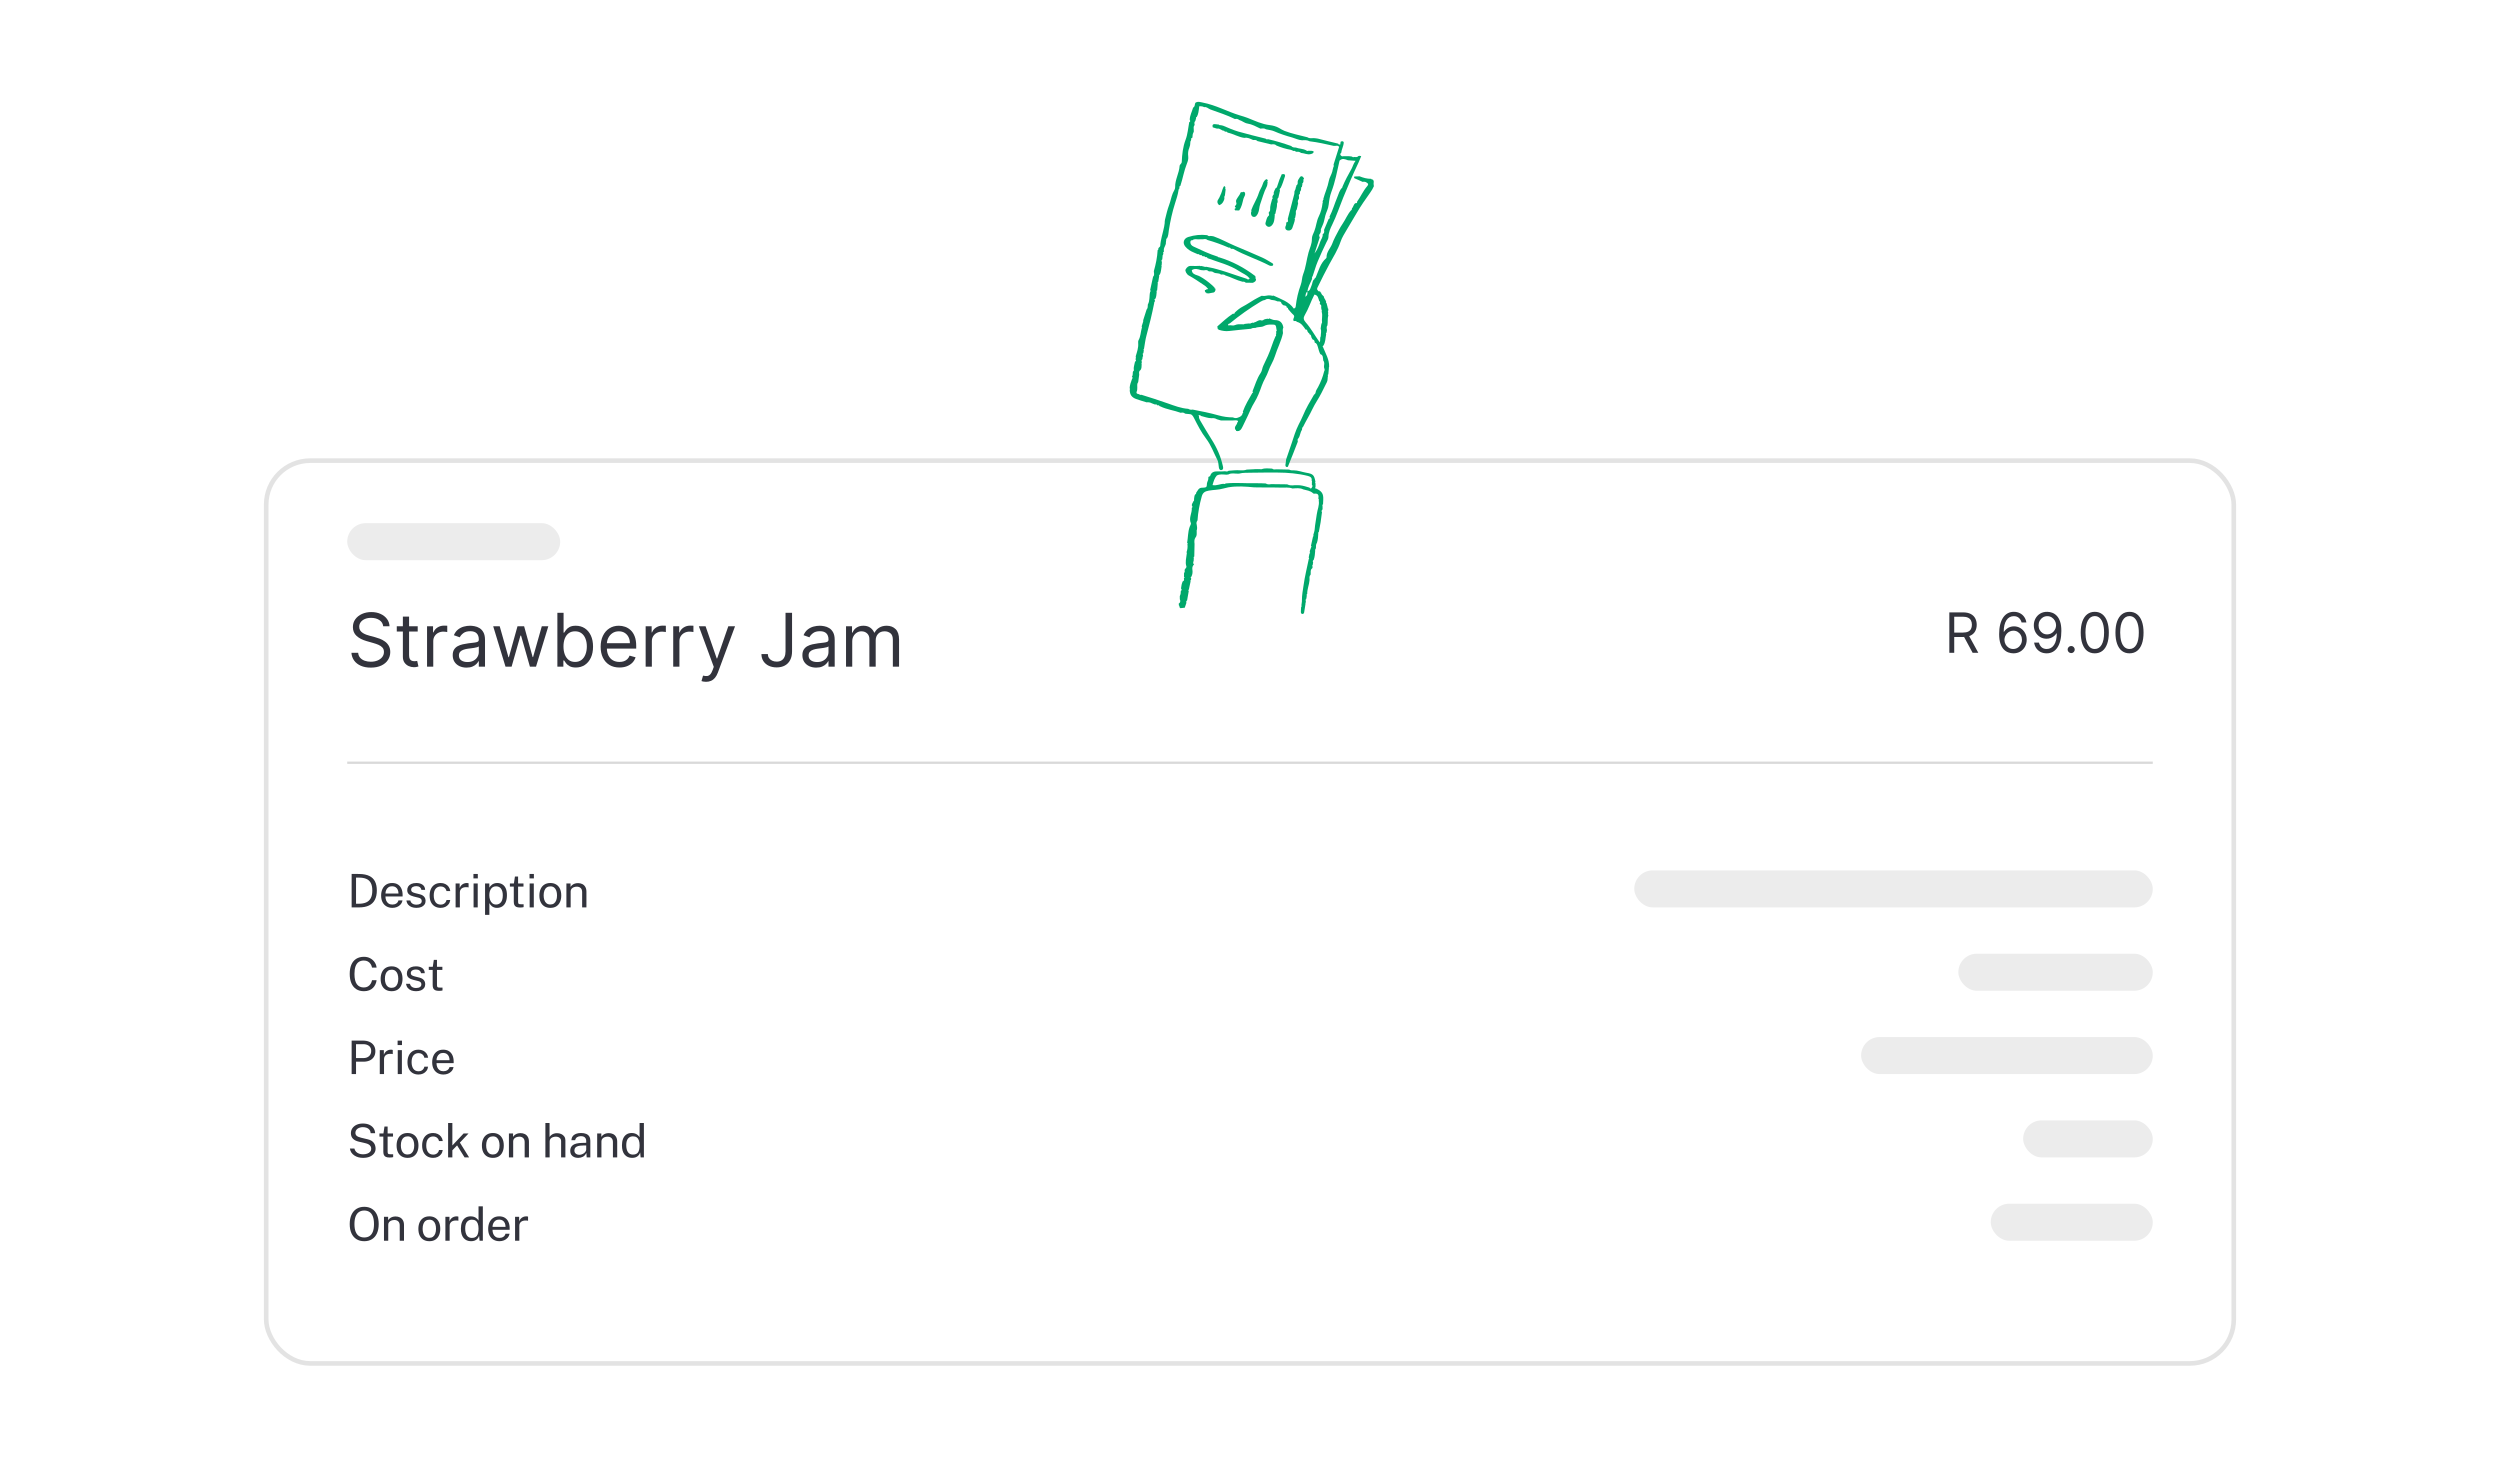 <svg width="540" height="320" viewBox="0 0 540 320" fill="none" xmlns="http://www.w3.org/2000/svg">
<g filter="url(#filter0_d_2178_6802)">
<rect x="57" y="95" width="426" height="196" rx="10" fill="white"/>
<rect x="57.5" y="95.5" width="425" height="195" rx="9.5" stroke="#E3E3E3"/>
</g>
<path d="M75.954 188.77C75.977 188.77 76.047 188.772 76.164 188.775C76.284 188.775 76.429 188.775 76.599 188.775C76.769 188.772 76.946 188.772 77.129 188.775C77.312 188.775 77.481 188.777 77.634 188.78C78.521 188.793 79.239 188.938 79.789 189.215C80.342 189.488 80.747 189.887 81.004 190.41C81.264 190.933 81.394 191.577 81.394 192.34C81.394 193.14 81.254 193.812 80.974 194.355C80.697 194.898 80.274 195.308 79.704 195.585C79.137 195.862 78.416 196 77.539 196H75.954V188.77ZM76.904 189.565V195.205H77.539C78.136 195.205 78.649 195.113 79.079 194.93C79.509 194.743 79.839 194.442 80.069 194.025C80.302 193.608 80.419 193.052 80.419 192.355C80.419 191.658 80.306 191.107 80.079 190.7C79.856 190.293 79.532 190.003 79.109 189.83C78.686 189.653 78.176 189.565 77.579 189.565H76.904Z" fill="#32333C"/>
<path d="M83.258 193.63C83.258 193.957 83.311 194.253 83.418 194.52C83.528 194.783 83.693 194.993 83.913 195.15C84.136 195.307 84.414 195.385 84.748 195.385C85.078 195.385 85.361 195.308 85.598 195.155C85.838 195.002 85.991 194.78 86.058 194.49H86.933C86.869 194.84 86.729 195.135 86.513 195.375C86.296 195.615 86.034 195.797 85.728 195.92C85.421 196.04 85.101 196.1 84.768 196.1C84.284 196.1 83.859 195.995 83.493 195.785C83.126 195.575 82.839 195.273 82.633 194.88C82.426 194.487 82.323 194.015 82.323 193.465C82.323 192.922 82.416 192.445 82.603 192.035C82.789 191.625 83.059 191.305 83.413 191.075C83.769 190.845 84.198 190.73 84.698 190.73C85.184 190.73 85.596 190.835 85.933 191.045C86.269 191.255 86.524 191.552 86.698 191.935C86.874 192.315 86.963 192.767 86.963 193.29V193.63H83.258ZM83.263 193.005H86.073C86.073 192.708 86.023 192.442 85.923 192.205C85.823 191.965 85.669 191.777 85.463 191.64C85.259 191.5 85.003 191.43 84.693 191.43C84.369 191.43 84.101 191.508 83.888 191.665C83.678 191.818 83.519 192.017 83.413 192.26C83.309 192.5 83.259 192.748 83.263 193.005Z" fill="#32333C"/>
<path d="M89.938 196.1C89.578 196.1 89.243 196.045 88.933 195.935C88.626 195.822 88.371 195.647 88.168 195.41C87.965 195.17 87.837 194.865 87.783 194.495H88.623C88.67 194.698 88.753 194.868 88.873 195.005C88.996 195.138 89.15 195.24 89.333 195.31C89.516 195.377 89.716 195.41 89.933 195.41C90.28 195.41 90.56 195.345 90.773 195.215C90.987 195.085 91.093 194.885 91.093 194.615C91.093 194.425 91.037 194.273 90.923 194.16C90.813 194.043 90.641 193.958 90.408 193.905L89.338 193.64C88.921 193.54 88.588 193.383 88.338 193.17C88.088 192.957 87.963 192.658 87.963 192.275C87.96 191.972 88.031 191.705 88.178 191.475C88.325 191.245 88.545 191.063 88.838 190.93C89.132 190.797 89.496 190.73 89.933 190.73C90.493 190.73 90.945 190.857 91.288 191.11C91.635 191.36 91.815 191.728 91.828 192.215H91.013C90.98 191.968 90.868 191.773 90.678 191.63C90.492 191.483 90.24 191.41 89.923 191.41C89.593 191.41 89.325 191.477 89.118 191.61C88.912 191.74 88.808 191.943 88.808 192.22C88.808 192.403 88.882 192.548 89.028 192.655C89.175 192.758 89.391 192.845 89.678 192.915L90.713 193.175C90.953 193.238 91.15 193.322 91.303 193.425C91.46 193.528 91.583 193.643 91.673 193.77C91.766 193.897 91.832 194.03 91.868 194.17C91.908 194.307 91.928 194.438 91.928 194.565C91.928 194.882 91.848 195.155 91.688 195.385C91.531 195.612 91.305 195.788 91.008 195.915C90.715 196.038 90.358 196.1 89.938 196.1Z" fill="#32333C"/>
<path d="M95.18 190.73C95.55 190.73 95.884 190.802 96.18 190.945C96.477 191.085 96.719 191.285 96.905 191.545C97.095 191.805 97.214 192.112 97.26 192.465H96.44C96.41 192.285 96.34 192.12 96.23 191.97C96.124 191.82 95.982 191.7 95.805 191.61C95.629 191.52 95.422 191.475 95.185 191.475C94.742 191.475 94.382 191.635 94.105 191.955C93.829 192.275 93.69 192.765 93.69 193.425C93.69 194.022 93.817 194.5 94.07 194.86C94.327 195.217 94.704 195.395 95.2 195.395C95.437 195.395 95.642 195.35 95.815 195.26C95.992 195.167 96.134 195.045 96.24 194.895C96.347 194.742 96.415 194.578 96.445 194.405H97.25C97.207 194.752 97.09 195.052 96.9 195.305C96.71 195.558 96.467 195.755 96.17 195.895C95.877 196.032 95.547 196.1 95.18 196.1C94.717 196.1 94.305 195.998 93.945 195.795C93.589 195.592 93.309 195.292 93.105 194.895C92.902 194.498 92.8 194.012 92.8 193.435C92.8 192.895 92.892 192.423 93.075 192.02C93.262 191.613 93.532 191.297 93.885 191.07C94.242 190.843 94.674 190.73 95.18 190.73Z" fill="#32333C"/>
<path d="M98.411 196V190.83H99.291V191.825C99.378 191.578 99.499 191.375 99.656 191.215C99.813 191.052 99.991 190.93 100.191 190.85C100.394 190.77 100.604 190.73 100.821 190.73C100.898 190.73 100.973 190.735 101.046 190.745C101.119 190.755 101.176 190.772 101.216 190.795V191.69C101.166 191.667 101.101 191.652 101.021 191.645C100.944 191.635 100.879 191.63 100.826 191.63C100.619 191.617 100.426 191.63 100.246 191.67C100.066 191.707 99.908 191.772 99.771 191.865C99.634 191.958 99.526 192.082 99.446 192.235C99.369 192.385 99.331 192.568 99.331 192.785V196H98.411Z" fill="#32333C"/>
<path d="M103.188 190.83V196H102.293V190.83H103.188ZM103.208 188.775V189.735H102.263V188.775H103.208Z" fill="#32333C"/>
<path d="M104.773 197.61V190.83H105.693L105.703 191.73C105.763 191.623 105.84 191.512 105.933 191.395C106.03 191.278 106.147 191.17 106.283 191.07C106.423 190.97 106.585 190.888 106.768 190.825C106.955 190.762 107.167 190.73 107.403 190.73C107.817 190.73 108.18 190.825 108.493 191.015C108.81 191.202 109.057 191.488 109.233 191.875C109.41 192.262 109.498 192.752 109.498 193.345C109.498 193.938 109.412 194.44 109.238 194.85C109.068 195.257 108.822 195.567 108.498 195.78C108.175 195.993 107.785 196.1 107.328 196.1C107.098 196.1 106.893 196.067 106.713 196C106.537 195.937 106.382 195.853 106.248 195.75C106.118 195.643 106.008 195.53 105.918 195.41C105.832 195.29 105.76 195.175 105.703 195.065V197.61H104.773ZM107.153 195.38C107.58 195.38 107.928 195.218 108.198 194.895C108.468 194.568 108.603 194.062 108.603 193.375C108.603 192.785 108.48 192.317 108.233 191.97C107.987 191.623 107.627 191.45 107.153 191.45C106.673 191.45 106.31 191.628 106.063 191.985C105.817 192.338 105.693 192.802 105.693 193.375C105.693 193.745 105.748 194.082 105.858 194.385C105.968 194.688 106.132 194.93 106.348 195.11C106.565 195.29 106.833 195.38 107.153 195.38Z" fill="#32333C"/>
<path d="M113.072 191.505H111.907V194.72C111.907 194.903 111.925 195.038 111.962 195.125C112.002 195.208 112.067 195.262 112.157 195.285C112.25 195.308 112.377 195.32 112.537 195.32H113.102V195.94C113.038 195.963 112.942 195.983 112.812 196C112.685 196.017 112.527 196.025 112.337 196.025C111.98 196.025 111.703 195.977 111.507 195.88C111.31 195.783 111.172 195.64 111.092 195.45C111.015 195.26 110.977 195.027 110.977 194.75V191.505H110.137V190.83H111.002L111.227 189.325H111.907V190.825H113.072V191.505Z" fill="#32333C"/>
<path d="M115.3 190.83V196H114.405V190.83H115.3ZM115.32 188.775V189.735H114.375V188.775H115.32Z" fill="#32333C"/>
<path d="M118.882 196.1C118.405 196.1 117.989 195.998 117.632 195.795C117.275 195.588 116.999 195.287 116.802 194.89C116.605 194.493 116.507 194.008 116.507 193.435C116.507 192.895 116.599 192.422 116.782 192.015C116.965 191.608 117.234 191.293 117.587 191.07C117.944 190.843 118.375 190.73 118.882 190.73C119.359 190.73 119.772 190.835 120.122 191.045C120.475 191.252 120.749 191.557 120.942 191.96C121.135 192.363 121.232 192.855 121.232 193.435C121.232 193.962 121.142 194.425 120.962 194.825C120.785 195.225 120.522 195.538 120.172 195.765C119.825 195.988 119.395 196.1 118.882 196.1ZM118.882 195.37C119.192 195.37 119.454 195.292 119.667 195.135C119.88 194.978 120.042 194.753 120.152 194.46C120.262 194.167 120.317 193.818 120.317 193.415C120.317 193.045 120.269 192.713 120.172 192.42C120.075 192.123 119.92 191.888 119.707 191.715C119.497 191.542 119.222 191.455 118.882 191.455C118.569 191.455 118.304 191.533 118.087 191.69C117.87 191.843 117.705 192.067 117.592 192.36C117.482 192.653 117.427 193.005 117.427 193.415C117.427 193.778 117.477 194.108 117.577 194.405C117.677 194.702 117.834 194.937 118.047 195.11C118.26 195.283 118.539 195.37 118.882 195.37Z" fill="#32333C"/>
<path d="M122.342 196V190.83H123.237V191.58C123.321 191.437 123.436 191.302 123.582 191.175C123.732 191.048 123.912 190.947 124.122 190.87C124.336 190.793 124.581 190.755 124.857 190.755C125.184 190.755 125.484 190.82 125.757 190.95C126.034 191.08 126.254 191.283 126.417 191.56C126.584 191.833 126.667 192.187 126.667 192.62V196H125.742V192.71C125.742 192.307 125.636 192.008 125.422 191.815C125.212 191.618 124.939 191.52 124.602 191.52C124.369 191.52 124.151 191.558 123.947 191.635C123.744 191.708 123.579 191.822 123.452 191.975C123.326 192.125 123.262 192.315 123.262 192.545V196H122.342Z" fill="#32333C"/>
<path d="M78.614 206.67C79.124 206.67 79.576 206.777 79.969 206.99C80.362 207.2 80.679 207.482 80.919 207.835C81.159 208.188 81.301 208.577 81.344 209H80.359C80.306 208.717 80.204 208.46 80.054 208.23C79.904 208 79.707 207.817 79.464 207.68C79.221 207.543 78.929 207.475 78.589 207.475C78.152 207.475 77.782 207.578 77.479 207.785C77.179 207.988 76.951 208.303 76.794 208.73C76.641 209.157 76.564 209.703 76.564 210.37C76.564 211.377 76.736 212.117 77.079 212.59C77.426 213.06 77.929 213.295 78.589 213.295C78.929 213.295 79.221 213.223 79.464 213.08C79.707 212.937 79.904 212.745 80.054 212.505C80.204 212.265 80.306 212.005 80.359 211.725H81.344C81.307 212.032 81.224 212.328 81.094 212.615C80.967 212.898 80.792 213.152 80.569 213.375C80.346 213.598 80.071 213.775 79.744 213.905C79.421 214.035 79.044 214.1 78.614 214.1C77.964 214.1 77.409 213.952 76.949 213.655C76.492 213.358 76.142 212.932 75.899 212.375C75.659 211.818 75.539 211.147 75.539 210.36C75.539 209.577 75.659 208.91 75.899 208.36C76.139 207.81 76.487 207.392 76.944 207.105C77.404 206.815 77.961 206.67 78.614 206.67Z" fill="#32333C"/>
<path d="M84.594 214.1C84.117 214.1 83.701 213.998 83.344 213.795C82.987 213.588 82.711 213.287 82.514 212.89C82.317 212.493 82.219 212.008 82.219 211.435C82.219 210.895 82.311 210.422 82.494 210.015C82.677 209.608 82.946 209.293 83.299 209.07C83.656 208.843 84.087 208.73 84.594 208.73C85.071 208.73 85.484 208.835 85.834 209.045C86.187 209.252 86.461 209.557 86.654 209.96C86.847 210.363 86.944 210.855 86.944 211.435C86.944 211.962 86.854 212.425 86.674 212.825C86.497 213.225 86.234 213.538 85.884 213.765C85.537 213.988 85.107 214.1 84.594 214.1ZM84.594 213.37C84.904 213.37 85.166 213.292 85.379 213.135C85.592 212.978 85.754 212.753 85.864 212.46C85.974 212.167 86.029 211.818 86.029 211.415C86.029 211.045 85.981 210.713 85.884 210.42C85.787 210.123 85.632 209.888 85.419 209.715C85.209 209.542 84.934 209.455 84.594 209.455C84.281 209.455 84.016 209.533 83.799 209.69C83.582 209.843 83.417 210.067 83.304 210.36C83.194 210.653 83.139 211.005 83.139 211.415C83.139 211.778 83.189 212.108 83.289 212.405C83.389 212.702 83.546 212.937 83.759 213.11C83.972 213.283 84.251 213.37 84.594 213.37Z" fill="#32333C"/>
<path d="M89.86 214.1C89.5 214.1 89.165 214.045 88.855 213.935C88.548 213.822 88.293 213.647 88.09 213.41C87.887 213.17 87.758 212.865 87.705 212.495H88.545C88.592 212.698 88.675 212.868 88.795 213.005C88.918 213.138 89.072 213.24 89.255 213.31C89.438 213.377 89.638 213.41 89.855 213.41C90.202 213.41 90.482 213.345 90.695 213.215C90.908 213.085 91.015 212.885 91.015 212.615C91.015 212.425 90.958 212.273 90.845 212.16C90.735 212.043 90.563 211.958 90.33 211.905L89.26 211.64C88.843 211.54 88.51 211.383 88.26 211.17C88.01 210.957 87.885 210.658 87.885 210.275C87.882 209.972 87.953 209.705 88.1 209.475C88.247 209.245 88.467 209.063 88.76 208.93C89.053 208.797 89.418 208.73 89.855 208.73C90.415 208.73 90.867 208.857 91.21 209.11C91.557 209.36 91.737 209.728 91.75 210.215H90.935C90.902 209.968 90.79 209.773 90.6 209.63C90.413 209.483 90.162 209.41 89.845 209.41C89.515 209.41 89.247 209.477 89.04 209.61C88.833 209.74 88.73 209.943 88.73 210.22C88.73 210.403 88.803 210.548 88.95 210.655C89.097 210.758 89.313 210.845 89.6 210.915L90.635 211.175C90.875 211.238 91.072 211.322 91.225 211.425C91.382 211.528 91.505 211.643 91.595 211.77C91.688 211.897 91.753 212.03 91.79 212.17C91.83 212.307 91.85 212.438 91.85 212.565C91.85 212.882 91.77 213.155 91.61 213.385C91.453 213.612 91.227 213.788 90.93 213.915C90.637 214.038 90.28 214.1 89.86 214.1Z" fill="#32333C"/>
<path d="M95.552 209.505H94.387V212.72C94.387 212.903 94.405 213.038 94.442 213.125C94.482 213.208 94.547 213.262 94.637 213.285C94.73 213.308 94.857 213.32 95.017 213.32H95.582V213.94C95.518 213.963 95.422 213.983 95.292 214C95.165 214.017 95.007 214.025 94.817 214.025C94.46 214.025 94.183 213.977 93.987 213.88C93.79 213.783 93.652 213.64 93.572 213.45C93.495 213.26 93.457 213.027 93.457 212.75V209.505H92.617V208.83H93.482L93.707 207.325H94.387V208.825H95.552V209.505Z" fill="#32333C"/>
<path d="M75.954 232V224.77H78.399C78.916 224.77 79.376 224.857 79.779 225.03C80.182 225.203 80.499 225.46 80.729 225.8C80.962 226.14 81.079 226.558 81.079 227.055C81.079 227.535 80.971 227.945 80.754 228.285C80.541 228.625 80.242 228.883 79.859 229.06C79.476 229.237 79.031 229.325 78.524 229.325H76.904V232H75.954ZM76.899 228.545H78.504C79.001 228.545 79.404 228.407 79.714 228.13C80.024 227.853 80.179 227.477 80.179 227C80.179 226.52 80.019 226.157 79.699 225.91C79.379 225.663 78.966 225.54 78.459 225.54H76.899V228.545Z" fill="#32333C"/>
<path d="M82.031 232V226.83H82.911V227.825C82.998 227.578 83.12 227.375 83.276 227.215C83.433 227.052 83.611 226.93 83.811 226.85C84.015 226.77 84.225 226.73 84.441 226.73C84.518 226.73 84.593 226.735 84.666 226.745C84.74 226.755 84.796 226.772 84.836 226.795V227.69C84.786 227.667 84.721 227.652 84.641 227.645C84.565 227.635 84.5 227.63 84.446 227.63C84.24 227.617 84.046 227.63 83.866 227.67C83.686 227.707 83.528 227.772 83.391 227.865C83.255 227.958 83.146 228.082 83.066 228.235C82.99 228.385 82.951 228.568 82.951 228.785V232H82.031Z" fill="#32333C"/>
<path d="M86.808 226.83V232H85.913V226.83H86.808ZM86.828 224.775V225.735H85.883V224.775H86.828Z" fill="#32333C"/>
<path d="M90.395 226.73C90.765 226.73 91.099 226.802 91.395 226.945C91.692 227.085 91.933 227.285 92.12 227.545C92.31 227.805 92.428 228.112 92.475 228.465H91.655C91.625 228.285 91.555 228.12 91.445 227.97C91.338 227.82 91.197 227.7 91.02 227.61C90.844 227.52 90.637 227.475 90.4 227.475C89.957 227.475 89.597 227.635 89.32 227.955C89.043 228.275 88.905 228.765 88.905 229.425C88.905 230.022 89.032 230.5 89.285 230.86C89.542 231.217 89.918 231.395 90.415 231.395C90.652 231.395 90.857 231.35 91.03 231.26C91.207 231.167 91.349 231.045 91.455 230.895C91.562 230.742 91.63 230.578 91.66 230.405H92.465C92.422 230.752 92.305 231.052 92.115 231.305C91.925 231.558 91.682 231.755 91.385 231.895C91.092 232.032 90.762 232.1 90.395 232.1C89.932 232.1 89.52 231.998 89.16 231.795C88.803 231.592 88.523 231.292 88.32 230.895C88.117 230.498 88.015 230.012 88.015 229.435C88.015 228.895 88.107 228.423 88.29 228.02C88.477 227.613 88.747 227.297 89.1 227.07C89.457 226.843 89.888 226.73 90.395 226.73Z" fill="#32333C"/>
<path d="M94.286 229.63C94.286 229.957 94.339 230.253 94.446 230.52C94.556 230.783 94.721 230.993 94.941 231.15C95.164 231.307 95.442 231.385 95.776 231.385C96.106 231.385 96.389 231.308 96.626 231.155C96.866 231.002 97.019 230.78 97.086 230.49H97.961C97.897 230.84 97.757 231.135 97.541 231.375C97.324 231.615 97.062 231.797 96.756 231.92C96.449 232.04 96.129 232.1 95.796 232.1C95.312 232.1 94.887 231.995 94.521 231.785C94.154 231.575 93.867 231.273 93.661 230.88C93.454 230.487 93.351 230.015 93.351 229.465C93.351 228.922 93.444 228.445 93.631 228.035C93.817 227.625 94.087 227.305 94.441 227.075C94.797 226.845 95.226 226.73 95.726 226.73C96.212 226.73 96.624 226.835 96.961 227.045C97.297 227.255 97.552 227.552 97.726 227.935C97.902 228.315 97.991 228.767 97.991 229.29V229.63H94.286ZM94.291 229.005H97.101C97.101 228.708 97.051 228.442 96.951 228.205C96.851 227.965 96.697 227.777 96.491 227.64C96.287 227.5 96.031 227.43 95.721 227.43C95.397 227.43 95.129 227.508 94.916 227.665C94.706 227.818 94.547 228.017 94.441 228.26C94.337 228.5 94.287 228.748 94.291 229.005Z" fill="#32333C"/>
<path d="M78.409 250.1C78.069 250.1 77.739 250.058 77.419 249.975C77.099 249.888 76.809 249.76 76.549 249.59C76.289 249.42 76.072 249.21 75.899 248.96C75.729 248.707 75.622 248.413 75.579 248.08H76.549C76.609 248.353 76.727 248.583 76.904 248.77C77.084 248.957 77.302 249.097 77.559 249.19C77.819 249.283 78.101 249.33 78.404 249.33C78.744 249.33 79.047 249.283 79.314 249.19C79.584 249.093 79.796 248.957 79.949 248.78C80.106 248.603 80.184 248.392 80.184 248.145C80.184 247.928 80.134 247.74 80.034 247.58C79.937 247.42 79.796 247.287 79.609 247.18C79.422 247.073 79.196 246.99 78.929 246.93L77.509 246.6C76.976 246.483 76.557 246.275 76.254 245.975C75.954 245.675 75.801 245.278 75.794 244.785C75.794 244.368 75.904 244.002 76.124 243.685C76.347 243.368 76.652 243.122 77.039 242.945C77.429 242.768 77.874 242.68 78.374 242.68C78.951 242.68 79.436 242.778 79.829 242.975C80.222 243.172 80.519 243.43 80.719 243.75C80.919 244.07 81.021 244.412 81.024 244.775H80.069C80.039 244.448 79.942 244.19 79.779 244C79.619 243.807 79.417 243.67 79.174 243.59C78.931 243.507 78.666 243.465 78.379 243.465C78.172 243.465 77.972 243.492 77.779 243.545C77.589 243.595 77.417 243.672 77.264 243.775C77.114 243.878 76.994 244.007 76.904 244.16C76.814 244.313 76.769 244.492 76.769 244.695C76.769 244.955 76.857 245.167 77.034 245.33C77.214 245.493 77.539 245.633 78.009 245.75L79.384 246.08C79.744 246.157 80.037 246.27 80.264 246.42C80.494 246.57 80.671 246.74 80.794 246.93C80.921 247.12 81.007 247.318 81.054 247.525C81.104 247.732 81.129 247.935 81.129 248.135C81.129 248.498 81.021 248.83 80.804 249.13C80.587 249.427 80.276 249.663 79.869 249.84C79.466 250.013 78.979 250.1 78.409 250.1Z" fill="#32333C"/>
<path d="M84.892 245.505H83.727V248.72C83.727 248.903 83.746 249.038 83.782 249.125C83.822 249.208 83.887 249.262 83.977 249.285C84.071 249.308 84.197 249.32 84.357 249.32H84.922V249.94C84.859 249.963 84.762 249.983 84.632 250C84.506 250.017 84.347 250.025 84.157 250.025C83.801 250.025 83.524 249.977 83.327 249.88C83.131 249.783 82.992 249.64 82.912 249.45C82.836 249.26 82.797 249.027 82.797 248.75V245.505H81.957V244.83H82.822L83.047 243.325H83.727V244.825H84.892V245.505Z" fill="#32333C"/>
<path d="M88.039 250.1C87.562 250.1 87.146 249.998 86.789 249.795C86.432 249.588 86.156 249.287 85.959 248.89C85.762 248.493 85.664 248.008 85.664 247.435C85.664 246.895 85.756 246.422 85.939 246.015C86.122 245.608 86.391 245.293 86.744 245.07C87.101 244.843 87.532 244.73 88.039 244.73C88.516 244.73 88.929 244.835 89.279 245.045C89.632 245.252 89.906 245.557 90.099 245.96C90.292 246.363 90.389 246.855 90.389 247.435C90.389 247.962 90.299 248.425 90.119 248.825C89.942 249.225 89.679 249.538 89.329 249.765C88.982 249.988 88.552 250.1 88.039 250.1ZM88.039 249.37C88.349 249.37 88.611 249.292 88.824 249.135C89.037 248.978 89.199 248.753 89.309 248.46C89.419 248.167 89.474 247.818 89.474 247.415C89.474 247.045 89.426 246.713 89.329 246.42C89.232 246.123 89.077 245.888 88.864 245.715C88.654 245.542 88.379 245.455 88.039 245.455C87.726 245.455 87.461 245.533 87.244 245.69C87.027 245.843 86.862 246.067 86.749 246.36C86.639 246.653 86.584 247.005 86.584 247.415C86.584 247.778 86.634 248.108 86.734 248.405C86.834 248.702 86.991 248.937 87.204 249.11C87.417 249.283 87.696 249.37 88.039 249.37Z" fill="#32333C"/>
<path d="M93.559 244.73C93.929 244.73 94.263 244.802 94.559 244.945C94.856 245.085 95.098 245.285 95.284 245.545C95.474 245.805 95.593 246.112 95.639 246.465H94.819C94.789 246.285 94.719 246.12 94.609 245.97C94.503 245.82 94.361 245.7 94.184 245.61C94.008 245.52 93.801 245.475 93.564 245.475C93.121 245.475 92.761 245.635 92.484 245.955C92.208 246.275 92.069 246.765 92.069 247.425C92.069 248.022 92.196 248.5 92.449 248.86C92.706 249.217 93.083 249.395 93.579 249.395C93.816 249.395 94.021 249.35 94.194 249.26C94.371 249.167 94.513 249.045 94.619 248.895C94.726 248.742 94.794 248.578 94.824 248.405H95.629C95.586 248.752 95.469 249.052 95.279 249.305C95.089 249.558 94.846 249.755 94.549 249.895C94.256 250.032 93.926 250.1 93.559 250.1C93.096 250.1 92.684 249.998 92.324 249.795C91.968 249.592 91.688 249.292 91.484 248.895C91.281 248.498 91.179 248.012 91.179 247.435C91.179 246.895 91.271 246.423 91.454 246.02C91.641 245.613 91.911 245.297 92.264 245.07C92.621 244.843 93.053 244.73 93.559 244.73Z" fill="#32333C"/>
<path d="M101.33 250H100.35L98.73 247.405L97.71 248.46V250H96.79V242.57H97.71V247.415L100.14 244.83H101.2L99.335 246.8L101.33 250Z" fill="#32333C"/>
<path d="M106.467 250.1C105.99 250.1 105.574 249.998 105.217 249.795C104.86 249.588 104.584 249.287 104.387 248.89C104.19 248.493 104.092 248.008 104.092 247.435C104.092 246.895 104.184 246.422 104.367 246.015C104.55 245.608 104.819 245.293 105.172 245.07C105.529 244.843 105.96 244.73 106.467 244.73C106.944 244.73 107.357 244.835 107.707 245.045C108.06 245.252 108.334 245.557 108.527 245.96C108.72 246.363 108.817 246.855 108.817 247.435C108.817 247.962 108.727 248.425 108.547 248.825C108.37 249.225 108.107 249.538 107.757 249.765C107.41 249.988 106.98 250.1 106.467 250.1ZM106.467 249.37C106.777 249.37 107.039 249.292 107.252 249.135C107.465 248.978 107.627 248.753 107.737 248.46C107.847 248.167 107.902 247.818 107.902 247.415C107.902 247.045 107.854 246.713 107.757 246.42C107.66 246.123 107.505 245.888 107.292 245.715C107.082 245.542 106.807 245.455 106.467 245.455C106.154 245.455 105.889 245.533 105.672 245.69C105.455 245.843 105.29 246.067 105.177 246.36C105.067 246.653 105.012 247.005 105.012 247.415C105.012 247.778 105.062 248.108 105.162 248.405C105.262 248.702 105.419 248.937 105.632 249.11C105.845 249.283 106.124 249.37 106.467 249.37Z" fill="#32333C"/>
<path d="M109.927 250V244.83H110.822V245.58C110.906 245.437 111.021 245.302 111.167 245.175C111.317 245.048 111.497 244.947 111.707 244.87C111.921 244.793 112.166 244.755 112.442 244.755C112.769 244.755 113.069 244.82 113.342 244.95C113.619 245.08 113.839 245.283 114.002 245.56C114.169 245.833 114.252 246.187 114.252 246.62V250H113.327V246.71C113.327 246.307 113.221 246.008 113.007 245.815C112.797 245.618 112.524 245.52 112.187 245.52C111.954 245.52 111.736 245.558 111.532 245.635C111.329 245.708 111.164 245.822 111.037 245.975C110.911 246.125 110.847 246.315 110.847 246.545V250H109.927Z" fill="#32333C"/>
<path d="M117.804 250V242.57H118.704V245.59C118.79 245.447 118.907 245.313 119.054 245.19C119.2 245.063 119.379 244.962 119.589 244.885C119.799 244.805 120.042 244.765 120.319 244.765C120.655 244.765 120.96 244.828 121.234 244.955C121.507 245.078 121.724 245.255 121.884 245.485C122.044 245.715 122.124 245.988 122.124 246.305V250H121.199V246.49C121.199 246.18 121.092 245.942 120.879 245.775C120.669 245.605 120.394 245.52 120.054 245.52C119.824 245.52 119.607 245.558 119.404 245.635C119.2 245.708 119.035 245.822 118.909 245.975C118.785 246.125 118.724 246.317 118.724 246.55V250H117.804Z" fill="#32333C"/>
<path d="M124.876 250.1C124.542 250.1 124.247 250.042 123.991 249.925C123.734 249.805 123.532 249.633 123.386 249.41C123.242 249.187 123.171 248.917 123.171 248.6C123.171 248.027 123.371 247.6 123.771 247.32C124.171 247.04 124.812 246.89 125.696 246.87L126.621 246.845V246.44C126.621 246.123 126.526 245.873 126.336 245.69C126.146 245.503 125.851 245.41 125.451 245.41C125.154 245.413 124.892 245.483 124.666 245.62C124.442 245.757 124.297 245.98 124.231 246.29H123.416C123.436 245.953 123.531 245.67 123.701 245.44C123.871 245.207 124.107 245.03 124.411 244.91C124.717 244.79 125.079 244.73 125.496 244.73C125.946 244.73 126.319 244.793 126.616 244.92C126.916 245.047 127.139 245.233 127.286 245.48C127.436 245.727 127.511 246.03 127.511 246.39V250H126.721L126.656 249.03C126.456 249.433 126.201 249.713 125.891 249.87C125.584 250.023 125.246 250.1 124.876 250.1ZM125.156 249.435C125.329 249.435 125.501 249.403 125.671 249.34C125.844 249.277 126.002 249.192 126.146 249.085C126.289 248.975 126.402 248.853 126.486 248.72C126.572 248.583 126.617 248.443 126.621 248.3V247.415L125.851 247.43C125.457 247.437 125.127 247.477 124.861 247.55C124.597 247.623 124.399 247.738 124.266 247.895C124.136 248.052 124.071 248.257 124.071 248.51C124.071 248.8 124.171 249.027 124.371 249.19C124.574 249.353 124.836 249.435 125.156 249.435Z" fill="#32333C"/>
<path d="M128.99 250V244.83H129.885V245.58C129.969 245.437 130.084 245.302 130.23 245.175C130.38 245.048 130.56 244.947 130.77 244.87C130.984 244.793 131.229 244.755 131.505 244.755C131.832 244.755 132.132 244.82 132.405 244.95C132.682 245.08 132.902 245.283 133.065 245.56C133.232 245.833 133.315 246.187 133.315 246.62V250H132.39V246.71C132.39 246.307 132.284 246.008 132.07 245.815C131.86 245.618 131.587 245.52 131.25 245.52C131.017 245.52 130.799 245.558 130.595 245.635C130.392 245.708 130.227 245.822 130.1 245.975C129.974 246.125 129.91 246.315 129.91 246.545V250H128.99Z" fill="#32333C"/>
<path d="M136.527 250.1C135.857 250.1 135.325 249.87 134.932 249.41C134.538 248.95 134.342 248.278 134.342 247.395C134.342 246.858 134.42 246.39 134.577 245.99C134.737 245.59 134.973 245.28 135.287 245.06C135.6 244.84 135.99 244.73 136.457 244.73C136.703 244.73 136.922 244.762 137.112 244.825C137.305 244.888 137.472 244.968 137.612 245.065C137.752 245.162 137.865 245.262 137.952 245.365C138.042 245.468 138.108 245.563 138.152 245.65V242.57H139.082V250H138.377L138.277 248.94C138.243 249.04 138.19 249.157 138.117 249.29C138.043 249.42 137.94 249.548 137.807 249.675C137.673 249.798 137.502 249.9 137.292 249.98C137.085 250.06 136.83 250.1 136.527 250.1ZM136.692 249.39C137.215 249.39 137.588 249.232 137.812 248.915C138.038 248.595 138.152 248.073 138.152 247.35C138.148 246.947 138.097 246.603 137.997 246.32C137.9 246.037 137.747 245.822 137.537 245.675C137.33 245.525 137.055 245.45 136.712 245.45C136.285 245.45 135.938 245.602 135.672 245.905C135.405 246.208 135.272 246.69 135.272 247.35C135.272 247.997 135.392 248.498 135.632 248.855C135.875 249.212 136.228 249.39 136.692 249.39Z" fill="#32333C"/>
<path d="M78.679 268.1C78.036 268.1 77.479 267.955 77.009 267.665C76.539 267.375 76.176 266.955 75.919 266.405C75.666 265.852 75.539 265.183 75.539 264.4C75.539 263.61 75.667 262.938 75.924 262.385C76.181 261.828 76.544 261.403 77.014 261.11C77.487 260.817 78.042 260.67 78.679 260.67C79.319 260.67 79.872 260.817 80.339 261.11C80.806 261.4 81.166 261.823 81.419 262.38C81.672 262.933 81.799 263.607 81.799 264.4C81.799 265.183 81.672 265.852 81.419 266.405C81.169 266.955 80.811 267.375 80.344 267.665C79.877 267.955 79.322 268.1 78.679 268.1ZM78.679 267.295C79.126 267.295 79.506 267.193 79.819 266.99C80.132 266.787 80.371 266.472 80.534 266.045C80.701 265.618 80.784 265.073 80.784 264.41C80.784 263.737 80.701 263.183 80.534 262.75C80.367 262.317 80.127 261.997 79.814 261.79C79.501 261.58 79.122 261.475 78.679 261.475C78.239 261.475 77.861 261.58 77.544 261.79C77.227 262 76.984 262.322 76.814 262.755C76.644 263.188 76.559 263.74 76.559 264.41C76.559 265.073 76.644 265.618 76.814 266.045C76.984 266.472 77.227 266.787 77.544 266.99C77.861 267.193 78.239 267.295 78.679 267.295Z" fill="#32333C"/>
<path d="M82.939 268V262.83H83.835V263.58C83.918 263.437 84.033 263.302 84.18 263.175C84.329 263.048 84.51 262.947 84.719 262.87C84.933 262.793 85.178 262.755 85.454 262.755C85.781 262.755 86.081 262.82 86.355 262.95C86.631 263.08 86.851 263.283 87.014 263.56C87.181 263.833 87.264 264.187 87.264 264.62V268H86.34V264.71C86.34 264.307 86.233 264.008 86.019 263.815C85.809 263.618 85.536 263.52 85.2 263.52C84.966 263.52 84.748 263.558 84.544 263.635C84.341 263.708 84.176 263.822 84.049 263.975C83.923 264.125 83.859 264.315 83.859 264.545V268H82.939Z" fill="#32333C"/>
<path d="M92.744 268.1C92.267 268.1 91.85 267.998 91.494 267.795C91.137 267.588 90.86 267.287 90.664 266.89C90.467 266.493 90.369 266.008 90.369 265.435C90.369 264.895 90.46 264.422 90.644 264.015C90.827 263.608 91.095 263.293 91.449 263.07C91.805 262.843 92.237 262.73 92.744 262.73C93.22 262.73 93.634 262.835 93.984 263.045C94.337 263.252 94.61 263.557 94.804 263.96C94.997 264.363 95.094 264.855 95.094 265.435C95.094 265.962 95.004 266.425 94.824 266.825C94.647 267.225 94.384 267.538 94.034 267.765C93.687 267.988 93.257 268.1 92.744 268.1ZM92.744 267.37C93.054 267.37 93.315 267.292 93.529 267.135C93.742 266.978 93.904 266.753 94.014 266.46C94.124 266.167 94.179 265.818 94.179 265.415C94.179 265.045 94.13 264.713 94.034 264.42C93.937 264.123 93.782 263.888 93.569 263.715C93.359 263.542 93.084 263.455 92.744 263.455C92.43 263.455 92.165 263.533 91.949 263.69C91.732 263.843 91.567 264.067 91.454 264.36C91.344 264.653 91.289 265.005 91.289 265.415C91.289 265.778 91.339 266.108 91.439 266.405C91.539 266.702 91.695 266.937 91.909 267.11C92.122 267.283 92.4 267.37 92.744 267.37Z" fill="#32333C"/>
<path d="M96.204 268V262.83H97.084V263.825C97.171 263.578 97.292 263.375 97.449 263.215C97.606 263.052 97.784 262.93 97.984 262.85C98.187 262.77 98.397 262.73 98.614 262.73C98.691 262.73 98.766 262.735 98.839 262.745C98.912 262.755 98.969 262.772 99.009 262.795V263.69C98.959 263.667 98.894 263.652 98.814 263.645C98.737 263.635 98.672 263.63 98.619 263.63C98.412 263.617 98.219 263.63 98.039 263.67C97.859 263.707 97.701 263.772 97.564 263.865C97.427 263.958 97.319 264.082 97.239 264.235C97.162 264.385 97.124 264.568 97.124 264.785V268H96.204Z" fill="#32333C"/>
<path d="M101.738 268.1C101.068 268.1 100.537 267.87 100.143 267.41C99.75 266.95 99.553 266.278 99.553 265.395C99.553 264.858 99.632 264.39 99.788 263.99C99.948 263.59 100.185 263.28 100.498 263.06C100.812 262.84 101.202 262.73 101.668 262.73C101.915 262.73 102.133 262.762 102.323 262.825C102.517 262.888 102.683 262.968 102.823 263.065C102.963 263.162 103.077 263.262 103.163 263.365C103.253 263.468 103.32 263.563 103.363 263.65V260.57H104.293V268H103.588L103.488 266.94C103.455 267.04 103.402 267.157 103.328 267.29C103.255 267.42 103.152 267.548 103.018 267.675C102.885 267.798 102.713 267.9 102.503 267.98C102.297 268.06 102.042 268.1 101.738 268.1ZM101.903 267.39C102.427 267.39 102.8 267.232 103.023 266.915C103.25 266.595 103.363 266.073 103.363 265.35C103.36 264.947 103.308 264.603 103.208 264.32C103.112 264.037 102.958 263.822 102.748 263.675C102.542 263.525 102.267 263.45 101.923 263.45C101.497 263.45 101.15 263.602 100.883 263.905C100.617 264.208 100.483 264.69 100.483 265.35C100.483 265.997 100.603 266.498 100.843 266.855C101.087 267.212 101.44 267.39 101.903 267.39Z" fill="#32333C"/>
<path d="M106.381 265.63C106.381 265.957 106.434 266.253 106.541 266.52C106.651 266.783 106.816 266.993 107.036 267.15C107.259 267.307 107.537 267.385 107.871 267.385C108.201 267.385 108.484 267.308 108.721 267.155C108.961 267.002 109.114 266.78 109.181 266.49H110.056C109.992 266.84 109.852 267.135 109.636 267.375C109.419 267.615 109.157 267.797 108.851 267.92C108.544 268.04 108.224 268.1 107.891 268.1C107.407 268.1 106.982 267.995 106.616 267.785C106.249 267.575 105.962 267.273 105.756 266.88C105.549 266.487 105.446 266.015 105.446 265.465C105.446 264.922 105.539 264.445 105.726 264.035C105.912 263.625 106.182 263.305 106.536 263.075C106.892 262.845 107.321 262.73 107.821 262.73C108.307 262.73 108.719 262.835 109.056 263.045C109.392 263.255 109.647 263.552 109.821 263.935C109.997 264.315 110.086 264.767 110.086 265.29V265.63H106.381ZM106.386 265.005H109.196C109.196 264.708 109.146 264.442 109.046 264.205C108.946 263.965 108.792 263.777 108.586 263.64C108.382 263.5 108.126 263.43 107.816 263.43C107.492 263.43 107.224 263.508 107.011 263.665C106.801 263.818 106.642 264.017 106.536 264.26C106.432 264.5 106.382 264.748 106.386 265.005Z" fill="#32333C"/>
<path d="M111.255 268V262.83H112.135V263.825C112.222 263.578 112.344 263.375 112.5 263.215C112.657 263.052 112.835 262.93 113.035 262.85C113.239 262.77 113.449 262.73 113.665 262.73C113.742 262.73 113.817 262.735 113.89 262.745C113.964 262.755 114.02 262.772 114.06 262.795V263.69C114.01 263.667 113.945 263.652 113.865 263.645C113.789 263.635 113.724 263.63 113.67 263.63C113.464 263.617 113.27 263.63 113.09 263.67C112.91 263.707 112.752 263.772 112.615 263.865C112.479 263.958 112.37 264.082 112.29 264.235C112.214 264.385 112.175 264.568 112.175 264.785V268H111.255Z" fill="#32333C"/>
<line x1="75" y1="164.75" x2="465" y2="164.75" stroke="#D9D9D9" stroke-width="0.5"/>
<rect x="353" y="188" width="112" height="8" rx="4" fill="#ECECEC"/>
<rect x="75" y="113" width="46" height="8" rx="4" fill="#ECECEC"/>
<rect x="402" y="224" width="63" height="8" rx="4" fill="#ECECEC"/>
<rect x="437" y="242" width="28" height="8" rx="4" fill="#ECECEC"/>
<rect x="430" y="260" width="35" height="8" rx="4" fill="#ECECEC"/>
<rect x="423" y="206" width="42" height="8" rx="4" fill="#ECECEC"/>
<path d="M292.023 33.821C291.423 33.697 290.819 33.74 290.21 33.735C290.047 33.793 289.889 33.793 289.74 33.687C289.682 33.634 289.625 33.582 289.567 33.529C289.443 33.318 289.495 33.15 289.697 33.02C289.778 32.248 290.219 31.563 290.248 30.776C290.138 30.392 289.86 30.527 289.61 30.575C289.572 30.709 289.538 30.843 289.5 30.982C289.63 31.122 289.524 31.184 289.409 31.208C289.251 31.241 289.102 31.213 289.049 31.026C287.582 30.666 286.114 30.325 284.657 29.942C284.359 29.865 284.067 29.875 283.774 29.836C283.299 29.855 282.815 29.942 282.383 29.644C280.724 29.213 279.036 28.887 277.43 28.263C277.022 28.105 276.648 27.86 276.274 27.645C275.684 27.304 274.965 27.103 274.245 27.021C272.557 26.825 271.037 26.081 269.483 25.468C268.922 25.247 268.347 25.089 267.781 24.916C265.09 24.096 262.606 22.696 259.82 22.163C259.264 22.058 258.727 21.832 258.194 22.211C258.027 22.552 258.156 23.036 257.71 23.247C257.47 24.125 256.991 24.94 256.981 25.88C257.115 26.091 257.149 26.278 256.871 26.398C256.626 27.659 256.545 28.983 256.094 30.167C255.494 31.74 255.331 33.342 255.259 34.972C255.24 35.38 254.818 35.5 254.794 35.85C254.694 37.428 253.778 38.833 253.83 40.459C253.845 40.866 253.509 41.288 253.336 41.701C252.991 42.53 252.857 43.417 252.536 44.261C252.142 45.288 251.917 46.376 251.639 47.441C251.572 47.695 251.586 47.973 251.567 48.237C251.528 48.482 251.49 48.726 251.452 48.971C251.183 50.357 250.694 51.699 250.608 53.124C250.593 53.364 250.191 53.45 250.191 53.757C250.234 53.891 250.176 53.977 250.051 54.03C249.965 55.574 249.653 57.08 249.231 58.567C249.222 58.97 249.452 59.406 249.068 59.756C248.853 60.739 248.637 61.717 248.421 62.7C248.603 62.792 248.613 62.892 248.44 63.003C248.196 63.914 248.421 64.906 247.932 65.775C247.913 66.158 247.956 66.561 247.658 66.877C247.419 67.635 247.174 68.393 246.934 69.146C246.934 69.246 246.934 69.343 246.93 69.443C246.819 69.798 246.704 70.153 246.594 70.508C246.69 70.604 246.695 70.709 246.632 70.82C246.378 71.707 246.388 72.661 245.922 73.496C245.822 73.678 245.836 73.946 245.85 74.172C245.922 75.155 245.582 76.052 245.313 76.963L245.352 77.241C245.328 77.375 245.304 77.509 245.28 77.644C245.491 77.874 245.309 78.013 245.155 78.152C245.074 78.68 244.858 79.188 244.882 79.734C244.963 79.945 244.925 80.118 244.724 80.238C244.608 80.603 244.781 81.025 244.484 81.346C244.637 81.504 244.704 81.672 244.522 81.854C244.278 82.516 244.028 83.173 243.999 83.888C244.028 83.912 244.067 83.931 244.081 83.96C244.124 84.041 244.095 84.103 244.019 84.142C244.019 85.216 244.417 85.825 245.414 86.189C246.153 86.458 246.91 86.669 247.658 86.904C248.071 86.846 248.455 86.928 248.819 87.125C249.04 87.211 249.265 87.292 249.486 87.379C249.697 87.307 249.874 87.336 249.975 87.556L249.994 87.561C250.181 87.508 250.358 87.499 250.454 87.719L250.545 87.758L250.608 87.767C252.018 88.463 253.595 88.626 255.048 89.168C255.389 89.067 255.71 89.091 255.979 89.35C256.247 89.379 256.511 89.431 256.78 89.431C257.374 89.431 257.6 89.695 257.892 90.27C258.674 91.815 259.47 93.378 260.53 94.764C261.594 96.155 262.165 97.814 262.956 99.349C263.206 99.833 263.177 100.456 263.283 101.013C263.345 101.348 263.503 101.631 263.882 101.521C264.251 101.415 264.232 101.094 264.16 100.763C263.705 98.644 262.851 96.701 261.681 94.879C260.818 93.531 260.022 92.146 259.206 90.764C259.053 90.501 258.938 90.213 258.986 89.887C258.861 89.839 258.823 89.753 258.962 89.7C259.134 89.633 259.297 89.7 259.417 89.849C260.175 90.026 260.909 90.338 261.705 90.333C262.112 90.285 262.501 90.342 262.856 90.563C263.153 90.649 263.45 90.74 263.748 90.827C264.544 90.827 265.345 90.827 266.141 90.827C266.481 90.827 266.831 90.76 267.167 90.812C267.474 90.86 267.498 91.071 267.248 91.278C267.22 91.513 267.1 91.695 266.966 91.882C266.759 92.169 266.635 92.481 266.855 92.826C266.985 92.865 266.994 92.97 267.004 93.081C267.872 93.306 268.164 92.606 268.433 92.074C268.807 91.335 269.162 90.577 269.517 89.825C269.968 88.875 270.342 87.892 270.903 86.995C271.627 85.835 272.106 84.549 272.557 83.269C272.941 82.171 273.627 81.197 273.982 80.133C274.36 79.01 275.041 78.046 275.372 76.958C275.89 75.265 276.753 73.692 277.123 71.956C277.084 71.544 276.998 71.131 277.209 70.738C277.022 69.721 276.499 69.141 275.387 69.141C274.969 69.141 274.557 68.901 274.14 68.767C274.068 68.911 273.967 68.944 273.833 68.839C273.703 68.858 273.574 68.882 273.444 68.901C273.368 68.92 273.286 68.935 273.209 68.954C273.137 68.983 273.066 69.016 272.994 69.045C272.778 69.242 272.538 69.266 272.274 69.165C271.742 69.117 271.387 69.573 270.898 69.649C270.821 69.75 270.74 69.784 270.644 69.673C270.505 69.716 270.366 69.755 270.227 69.798C270.083 69.927 269.92 69.899 269.752 69.865C269.45 69.899 269.148 69.927 268.845 69.961C268.687 70.095 268.505 70.067 268.328 70.043C267.8 70.019 267.258 69.995 266.774 70.215C266.385 70.393 266.03 70.254 265.656 70.249C265.517 70.287 265.292 70.335 265.268 70.215C265.225 70.014 265.417 69.908 265.618 69.875C267.723 68.148 269.934 66.571 272.269 65.17C272.572 64.988 272.859 64.854 273.195 64.806C273.651 64.47 274.121 64.523 274.591 64.772C275.046 64.806 275.492 64.887 275.905 65.094C276.264 65.122 276.701 65.012 276.801 65.549C276.916 65.669 277.032 65.789 277.147 65.909C277.463 66.024 277.919 65.928 277.952 66.456L277.981 66.48C278.158 66.427 278.221 66.508 278.206 66.676C278.221 66.71 278.23 66.748 278.254 66.777C278.624 67.189 278.955 67.64 279.367 67.995C279.885 68.441 279.046 68.93 279.468 69.347C279.707 69.333 279.962 69.275 280.134 69.525C281.055 69.74 281.515 70.474 282.005 71.184C282.206 71.198 282.417 71.198 282.364 71.496C282.455 71.635 282.551 71.774 282.642 71.913C282.777 71.951 282.858 72.023 282.825 72.177L282.829 72.186C283.194 72.282 283.208 72.599 283.271 72.886C283.352 73.035 283.438 73.179 283.52 73.328C283.908 73.4 283.966 73.692 283.98 74.018H283.985C284.479 74.129 284.517 74.579 284.661 74.948C284.8 75.476 284.939 76.008 285.189 76.498C285.812 76.689 285.731 77.236 285.807 77.706C285.803 77.778 285.807 77.845 285.836 77.907C286.153 78.277 286.023 78.699 285.98 79.106C285.99 79.231 285.999 79.351 286.009 79.476C286.143 79.73 286.167 79.989 286.004 80.243C285.726 81.432 285.261 82.545 284.695 83.624C284.503 83.993 284.225 84.324 284.172 84.755C284.158 85.005 283.976 85.144 283.808 85.288C282.945 86.755 282.081 88.208 281.429 89.796C281.17 90.433 280.83 91.067 280.513 91.695C279.847 93.009 279.439 94.409 278.979 95.795C278.595 96.965 278.182 98.13 277.784 99.296C277.77 99.464 277.756 99.636 277.741 99.804C277.713 99.991 277.674 100.178 277.655 100.365C277.631 100.61 277.679 100.84 277.957 100.883C278.206 100.922 278.235 100.687 278.302 100.519C278.638 99.684 278.974 98.855 279.305 98.02C279.65 97.147 279.986 96.27 280.326 95.397C280.283 95.133 280.201 94.865 280.465 94.663C280.863 94.121 280.825 93.392 281.228 92.85C281.232 92.596 281.252 92.347 281.477 92.174C282.105 90.889 282.863 89.681 283.472 88.381C284.038 87.177 284.844 86.065 285.448 84.861C285.836 84.079 286.215 83.293 286.618 82.521C286.839 82.094 286.714 81.614 286.853 81.178C286.757 81.049 286.781 80.943 286.92 80.862C286.958 80.425 287.002 79.989 287.04 79.552C287.03 79.514 287.011 79.476 287.021 79.442C287.035 79.37 287.069 79.308 287.093 79.236C287.15 77.648 286.311 76.344 285.76 74.948C285.616 74.809 285.712 74.737 285.836 74.675C286.33 73.927 286.273 73.035 286.455 72.21C286.364 72.09 286.397 71.994 286.503 71.903C286.551 71.616 286.699 71.337 286.575 71.035C286.565 70.776 286.517 70.508 286.723 70.292C286.848 69.558 286.714 68.801 286.925 68.072C286.843 67.966 286.824 67.856 286.872 67.731C286.872 67.616 286.877 67.501 286.882 67.381C286.795 67.261 286.81 67.156 286.925 67.06C286.915 66.93 286.91 66.801 286.901 66.671C286.776 66.619 286.757 66.513 286.776 66.393C286.695 66.091 286.613 65.784 286.536 65.482C286.421 65.41 286.373 65.324 286.455 65.194C286.397 65.065 286.345 64.93 286.287 64.801C286.148 64.556 285.966 64.331 285.942 64.034C285.702 63.789 285.395 63.588 285.347 63.204C285.213 63.17 285.141 63.094 285.165 62.945V62.94C284.992 62.907 284.772 63.003 284.676 62.763C284.383 62.509 284.498 62.269 284.647 61.972C285.462 60.317 286.263 58.663 287.15 57.042C288.009 55.474 288.977 53.949 289.553 52.232C289.865 51.297 290.411 50.467 290.9 49.623C291.596 48.429 292.325 47.244 293.02 46.05C293.912 44.516 294.934 43.048 295.965 41.6C296.276 41.159 296.55 40.718 296.756 40.228C296.674 39.888 296.684 39.547 296.732 39.207C296.674 39.039 296.67 38.833 296.449 38.77C296.315 38.799 296.224 38.746 296.171 38.622C295.298 38.641 294.478 38.406 293.677 38.085C293.298 38.099 292.924 38.109 292.545 38.123C292.512 38.262 292.401 38.42 292.593 38.511C293.169 38.775 293.754 39.025 294.329 39.284C294.67 39.226 294.996 39.236 295.264 39.495C295.706 39.734 295.456 40.051 295.284 40.252C294.416 41.264 293.902 42.501 293.126 43.566C293.193 43.873 293.006 43.902 292.78 43.883C292.339 44.122 292.373 44.679 292.027 44.986C291.989 45.158 292.032 45.369 291.807 45.451C291.054 46.309 290.651 47.383 290.018 48.309C289.39 49.22 288.929 50.194 288.412 51.157C288.148 51.651 287.942 52.169 287.745 52.673C287.361 53.656 286.498 54.438 286.532 55.589C286.532 55.656 286.488 55.747 286.436 55.79C285.17 56.893 284.824 58.49 284.191 59.938C284.153 60.025 284.033 60.077 283.952 60.149C283.952 60.284 283.904 60.384 283.755 60.404C283.467 60.778 283.482 61.262 283.295 61.665C283.069 62.144 283.045 62.777 282.379 62.94C282.446 63.396 282.441 63.823 281.942 64.091C282.019 63.669 282.029 63.242 282.393 62.955C282.518 62.039 282.959 61.238 283.338 60.418C283.371 60.284 283.405 60.154 283.434 60.02C283.333 59.886 283.386 59.79 283.515 59.713C283.899 58.648 284.172 57.545 284.618 56.495C285.203 55.114 285.817 53.747 286.474 52.4C286.666 52.006 286.944 51.594 286.949 51.191C286.963 50.203 287.366 49.326 287.764 48.515C288.694 46.621 289.347 44.626 290.133 42.684C291.169 40.128 292.262 37.591 293.447 35.097C293.658 34.651 293.831 34.186 294.022 33.73C293.821 33.658 293.62 33.634 293.413 33.711C293.174 34.004 292.857 33.946 292.541 33.903C292.349 33.965 292.162 34.004 292.023 33.807V33.821ZM285.261 70.959C285.472 71.525 285.28 72.09 285.28 72.656C285.045 73.021 285.261 73.5 285.059 73.951C283.976 72.44 283.165 70.891 282.009 69.601C281.539 69.079 281.501 68.618 281.813 68.096C282.657 66.686 283.136 65.108 283.913 63.631C284.709 63.751 284.743 64.446 284.944 65.007C285.141 65.141 285.194 65.314 285.074 65.525C285.064 65.602 285.083 65.669 285.131 65.731C285.477 65.866 285.39 66.153 285.376 66.412C285.39 66.556 285.409 66.695 285.424 66.839C285.529 66.925 285.568 67.026 285.477 67.151C285.491 67.271 285.505 67.386 285.52 67.506C285.707 68.22 285.448 68.944 285.563 69.664C285.323 70.062 285.361 70.527 285.266 70.954L285.261 70.959ZM285.093 50.505C285.285 50.251 285.309 49.949 285.323 49.642C285.309 49.613 285.27 49.575 285.28 49.556C285.304 49.493 285.342 49.436 285.371 49.378C285.587 48.827 285.879 48.294 285.995 47.724C286.148 46.947 286.345 46.204 286.661 45.475C286.829 45.086 286.944 44.655 286.997 44.194C287.102 43.269 287.251 42.314 287.577 41.451C288.412 39.26 288.824 36.972 289.342 34.704C289.917 34.109 290.536 34.378 291.155 34.617C291.658 34.656 292.162 34.689 292.799 34.737C292.315 35.356 292.205 35.979 291.922 36.478C291.212 37.73 290.531 38.991 289.975 40.319C289.946 40.387 289.96 40.487 289.917 40.531C289.313 41.087 289.15 41.902 288.857 42.593C288.272 43.988 287.87 45.46 287.169 46.818C287.309 47.057 287.232 47.211 286.987 47.307C286.661 48.069 286.325 48.827 286.018 49.599C285.971 49.724 286.023 49.887 286.033 50.035C286.018 50.275 285.927 50.467 285.697 50.572C285.788 51.21 285.347 51.671 285.165 52.217C284.872 53.105 284.546 53.968 283.942 54.74C284.316 53.584 284.69 52.428 285.064 51.273C284.92 51.009 284.853 50.75 285.088 50.501L285.093 50.505ZM250.886 57.44C250.881 57.411 250.862 57.377 250.867 57.349C250.881 57.291 250.905 57.238 250.929 57.181C250.943 56.975 250.953 56.768 250.967 56.562C250.814 56.356 250.867 56.178 251.049 56.025C251.073 55.809 251.092 55.589 251.116 55.373C251.073 55.258 251.087 55.162 251.202 55.099C251.231 54.97 251.26 54.84 251.289 54.711C251.159 54.591 251.212 54.514 251.346 54.452C251.37 54.39 251.394 54.332 251.409 54.27C251.327 53.925 251.418 53.608 251.572 53.301C251.663 53.004 251.879 52.745 251.831 52.404C251.84 52.309 251.855 52.213 251.864 52.117C251.883 51.997 251.898 51.872 251.917 51.752C251.869 51.608 251.917 51.522 252.07 51.503C252.387 50.932 252.387 50.28 252.483 49.661C252.79 47.719 253.207 45.796 253.806 43.931C254.104 42.995 254.415 42.079 254.559 41.111C254.526 40.976 254.574 40.885 254.708 40.842L254.77 40.396C254.737 40.243 254.818 40.176 254.957 40.152C255.485 38.559 255.749 36.891 256.377 35.322C256.564 34.862 256.732 34.315 256.655 33.769C256.573 33.136 256.631 32.517 256.89 31.927C257.039 31.558 257.115 31.174 257.115 30.776C257.072 30.656 257.082 30.556 257.206 30.488C257.24 30.349 257.274 30.21 257.307 30.076C257.168 29.822 257.394 29.855 257.518 29.812C257.648 29.438 257.533 29.016 257.763 28.666L257.859 28.426C257.859 28.302 257.859 28.172 257.854 28.047C257.854 27.717 257.739 27.366 257.998 27.069C258.031 27.007 258.046 26.94 258.036 26.873C257.969 26.604 257.945 26.34 258.19 26.134L258.357 25.535C258.305 25.391 258.343 25.3 258.501 25.271C258.866 24.643 258.904 23.933 259.019 23.242C258.952 23.06 259.019 22.935 259.211 22.945C259.513 22.959 259.825 22.974 260.089 23.151C260.645 23.017 260.995 23.482 261.446 23.645C263.23 24.293 265.043 24.863 266.745 25.712C267.1 25.602 267.402 25.712 267.685 25.923C268.304 26.091 268.778 26.575 269.435 26.681C270.452 26.844 271.349 27.343 272.26 27.788C272.672 27.745 273.085 27.659 273.459 27.932C274.039 28.067 274.658 28.11 275.195 28.345C276.47 28.906 277.784 29.333 279.118 29.702C279.827 29.899 280.494 30.263 281.247 30.301C281.803 30.268 282.355 30.23 282.868 30.517C284.637 30.719 286.369 31.126 288.105 31.515C288.488 31.577 288.939 31.27 289.251 31.73C288.853 33.001 288.45 34.272 288.052 35.538C288.047 35.721 288.181 35.917 288.009 36.09C287.903 36.411 287.85 36.747 287.769 37.068C287.587 37.763 287.155 38.363 287.03 39.053C286.786 40.411 286.177 41.648 285.836 42.971C285.86 42.991 285.908 43.005 285.913 43.029C285.923 43.12 285.875 43.149 285.793 43.106C285.755 43.278 285.712 43.451 285.673 43.624C285.697 43.652 285.74 43.686 285.736 43.71C285.721 43.772 285.688 43.835 285.664 43.897C285.558 44.89 285.294 45.868 284.863 46.736C284.35 47.762 284.302 48.904 283.884 49.954C283.683 50.457 283.347 51.023 283.367 51.618C283.4 52.673 282.906 53.584 282.638 54.558C282.211 56.107 282.067 57.727 281.482 59.228C281.194 59.967 281.252 60.744 280.974 61.492C280.417 62.998 280.058 64.566 279.875 66.173C279.851 66.36 279.813 66.551 279.458 66.652C278.427 65.137 276.681 64.614 275.08 63.852C274.902 63.904 274.73 63.919 274.562 63.823C274.356 63.818 274.154 63.813 273.948 63.803C273.478 63.88 273.008 63.995 272.524 63.885C271.991 64.154 271.464 64.413 270.946 64.715C270.116 65.199 269.335 65.755 268.486 66.192C267.8 66.542 267.248 67.007 266.711 67.525C266.697 67.822 266.476 67.774 266.289 67.769C265.071 68.561 264.031 69.558 262.942 70.508C262.961 70.623 262.976 70.738 262.995 70.853C263.009 70.93 263.024 71.007 263.043 71.079C263.139 71.136 263.235 71.198 263.326 71.256C264.045 71.477 264.764 71.587 265.527 71.491C267.085 71.299 268.654 71.17 270.217 71.016C270.51 70.824 270.84 70.829 271.171 70.829C271.761 70.561 272.466 70.724 273.013 70.426C273.516 70.153 274.006 70.105 274.533 70.105C275.588 70.105 275.588 70.119 275.737 71.256C275.765 71.275 275.809 71.294 275.813 71.323C275.833 71.414 275.789 71.448 275.694 71.433C275.588 71.731 275.756 72.062 275.583 72.354C275.689 72.484 275.641 72.57 275.511 72.637C275.209 73.313 274.936 73.994 274.701 74.704C274.217 76.181 273.555 77.605 272.869 79.001C272.62 79.509 272.629 80.085 272.308 80.55C271.459 81.778 271.09 83.216 270.524 84.569C270.721 84.679 270.721 84.775 270.51 84.866C269.752 86.185 268.961 87.494 268.443 88.937C268.567 89.043 268.567 89.139 268.419 89.225C268.328 89.757 267.963 90.021 267.483 90.175C267.09 90.366 266.697 90.342 266.304 90.155C265.239 90.155 264.203 90.007 263.172 89.714C261.34 89.192 259.47 88.832 257.605 88.467C257.264 88.554 256.948 88.477 256.65 88.304C255.12 88.204 253.696 87.647 252.281 87.149C250.382 86.477 248.474 85.859 246.551 85.273C246.359 85.326 246.186 85.307 246.052 85.149C245.668 85.082 245.313 85.024 245.568 84.468C245.668 84.252 245.63 83.969 245.654 83.715C245.659 83.312 245.553 82.89 245.85 82.535L246.071 80.919C246.052 80.588 245.932 80.233 246.287 79.989C246.661 79.61 246.546 79.116 246.599 78.665C246.531 78.555 246.541 78.449 246.627 78.353L246.599 77.979C246.536 77.845 246.575 77.744 246.704 77.672C246.738 77.538 246.771 77.409 246.805 77.274C246.747 77.145 246.771 77.039 246.91 76.972C246.896 76.843 246.882 76.718 246.872 76.589C246.762 76.45 246.81 76.354 246.963 76.296C246.997 76.09 247.03 75.879 247.064 75.673C246.977 75.558 246.987 75.452 247.102 75.361C247.275 74.402 247.38 73.419 247.634 72.484C248.267 70.177 248.829 67.851 249.299 65.506C249.275 65.391 249.279 65.29 249.404 65.237C249.428 65.108 249.447 64.983 249.471 64.854C249.27 64.724 249.332 64.638 249.524 64.58C249.826 64.106 249.764 63.549 249.85 63.027C249.759 62.883 249.807 62.787 249.946 62.72C249.994 62.211 250.037 61.703 250.085 61.19C250.013 61.056 250.047 60.955 250.176 60.878C250.253 60.437 250.33 59.996 250.402 59.555C250.296 59.416 250.325 59.344 250.507 59.353C250.804 58.759 250.8 58.097 250.919 57.464L250.886 57.44Z" fill="#00A86B"/>
<path d="M255.058 127.629C255.044 127.849 255.025 128.065 255.01 128.286C254.953 128.449 254.891 128.612 254.833 128.78C254.833 128.995 254.838 129.211 254.843 129.432C255.006 129.811 254.991 130.151 254.603 130.391C254.617 130.525 254.632 130.659 254.646 130.794C254.78 130.866 254.809 130.971 254.732 131.105C254.809 131.192 254.886 131.283 254.962 131.369C255.279 131.336 255.595 131.297 255.907 131.264C256.027 130.914 256.147 130.564 256.267 130.209C256.166 129.988 256.243 129.82 256.416 129.681C256.535 129.01 256.651 128.334 256.77 127.662C256.636 127.547 256.655 127.442 256.794 127.346C256.919 126.761 257.044 126.176 257.168 125.586C257.087 125.451 257.121 125.346 257.26 125.274C257.269 125.14 257.279 125.005 257.288 124.866C257.13 124.766 257.135 124.679 257.312 124.603C257.595 124.094 257.643 123.552 257.552 122.991C257.48 122.555 257.629 122.2 257.921 121.893C257.586 121.672 257.763 121.394 257.83 121.131C257.84 120.929 257.854 120.728 257.864 120.526C257.787 120.387 257.83 120.287 257.965 120.215C257.984 119.308 258.003 118.402 258.022 117.491C257.969 117.006 257.926 116.522 258.233 116.09C258.578 115.688 258.473 115.198 258.487 114.728C258.478 114.695 258.458 114.661 258.463 114.633C258.478 114.57 258.506 114.513 258.526 114.455C258.612 114.086 258.569 113.721 258.497 113.362C258.382 113.012 258.434 112.69 258.665 112.398C258.77 110.647 259.106 108.945 259.571 107.247C259.806 106.374 260.295 106.125 261.072 105.981C262.122 105.789 263.201 105.823 264.237 105.521C264.602 105.415 264.98 105.343 265.35 105.257C267.201 104.95 269.052 105.089 270.908 105.267C271.594 105.276 272.279 105.281 272.96 105.291C274.207 105.295 275.459 105.276 276.706 105.324C277.526 105.353 278.365 105.204 279.166 105.511H279.18C279.957 105.473 280.748 105.329 281.492 105.708C282.23 105.914 283.022 105.972 283.616 106.538C283.703 106.619 283.779 106.657 283.904 106.638C284.611 106.539 284.901 106.848 284.777 107.564C284.762 107.636 284.777 107.712 284.777 107.784C284.911 107.866 284.93 107.971 284.844 108.096C285.041 109.137 284.542 110.086 284.422 111.089C284.292 112.168 284.048 113.232 283.971 114.321C283.942 114.748 283.77 115.165 283.659 115.592C283.76 115.716 283.746 115.822 283.607 115.908C283.458 116.57 283.309 117.237 283.165 117.898C283.295 117.985 283.3 118.09 283.209 118.21C283.108 118.575 282.887 118.901 282.902 119.299C283.06 119.419 283.002 119.495 282.854 119.558L282.676 120.435C282.791 120.531 282.801 120.632 282.695 120.742C282.312 122.627 281.837 124.502 281.573 126.406C281.425 127.48 281.199 128.559 281.214 129.662C281.214 129.753 281.214 129.839 281.214 129.93C281.175 130.213 281.137 130.496 281.099 130.779C281.209 130.904 281.17 131 281.046 131.086C281.022 131.46 280.983 131.834 280.988 132.208C280.988 132.395 281.075 132.597 281.295 132.616C281.506 132.635 281.655 132.496 281.693 132.3C281.803 131.676 281.895 131.048 281.991 130.42C281.938 130.295 281.962 130.189 282.062 130.094C282.062 129.978 282.053 129.859 282.053 129.743C281.947 129.609 282.005 129.513 282.13 129.432C282.154 129.369 282.168 129.302 282.178 129.235C282.197 129.139 282.216 129.048 282.23 128.952C282.24 128.832 282.254 128.708 282.264 128.588C282.192 128.453 282.24 128.353 282.36 128.281C282.331 127.259 282.787 126.319 282.859 125.317C282.897 124.924 282.715 124.492 283.084 124.166C283.194 123.725 282.95 123.212 283.352 122.828C283.539 122.708 283.525 122.526 283.511 122.339C283.376 122.238 283.376 122.157 283.539 122.09C283.573 121.879 283.602 121.663 283.635 121.452C283.496 121.236 283.563 121.068 283.76 120.934C283.995 120.282 284.033 119.601 284.086 118.925C284.009 118.79 284.043 118.69 284.177 118.613C284.206 118.479 284.23 118.34 284.259 118.205C284.235 117.87 284.249 117.543 284.455 117.256C284.671 116.599 284.729 115.918 284.753 115.232C284.676 115.088 284.729 114.992 284.868 114.93C285.156 113.501 285.395 112.067 285.549 110.614C285.395 110.432 285.434 110.273 285.616 110.134C285.635 110.038 285.659 109.947 285.678 109.856C285.678 109.655 285.669 109.453 285.664 109.247C285.587 109.103 285.626 109.002 285.774 108.945C285.789 108.604 285.808 108.264 285.822 107.919C285.88 106.629 285.53 106.096 284.244 105.506C284.187 105.497 284.105 105.506 284.081 105.473C284.014 105.387 284.062 105.31 284.153 105.262C284.153 104.979 284.153 104.691 284.153 104.408C284.048 104.308 284.038 104.207 284.139 104.097C283.87 102.61 283.65 102.361 282.163 102.111C281.242 101.953 280.36 101.593 279.415 101.588C279.084 101.612 278.758 101.608 278.461 101.43C277.55 101.411 276.639 101.387 275.727 101.368C275.397 101.397 275.056 101.478 274.773 101.219C274.02 101.2 273.258 101.061 272.524 101.349C272.198 101.339 271.867 101.334 271.541 101.325C271.411 101.325 271.277 101.325 271.148 101.33C271.052 101.339 270.961 101.344 270.865 101.353C270.342 101.382 269.814 101.411 269.292 101.435C268.836 101.632 268.357 101.588 267.882 101.588C267.047 101.512 266.218 101.632 265.388 101.684C265.163 101.862 264.913 101.895 264.645 101.79C264.074 101.857 263.503 101.828 262.933 101.819C262.266 101.804 261.652 101.982 261.422 102.735C261.331 102.893 261.197 102.984 261.015 103.013V103.018C261.029 103.344 260.991 103.655 260.842 103.953C260.828 103.986 260.818 104.025 260.804 104.058C260.612 104.413 260.76 104.917 260.564 105.152C260.382 105.372 259.859 105.315 259.485 105.358C258.857 105.435 258.708 106.005 258.387 106.398C258.358 106.562 258.387 106.753 258.156 106.796C257.95 107.089 257.979 107.444 257.912 107.775C257.921 107.962 257.969 108.158 257.768 108.283C257.672 108.585 257.403 108.825 257.432 109.175C257.547 109.357 257.672 109.54 257.423 109.712C257.528 110.815 256.708 111.856 257.231 113.007C257.308 113.175 257.063 113.534 256.967 113.803C256.569 114.92 256.627 116.105 256.42 117.251C256.535 117.323 256.617 117.404 256.483 117.529C256.564 118.129 256.497 118.714 256.291 119.284C256.372 119.385 256.387 119.49 256.339 119.61C256.248 120.517 255.95 121.409 256.262 122.344C256.372 122.67 255.84 122.847 255.883 123.217C255.883 123.404 255.974 123.61 255.754 123.739C255.754 124.027 255.744 124.32 255.739 124.607C255.922 124.713 255.893 124.799 255.72 124.871C255.72 125.125 255.888 125.437 255.485 125.552C255.236 126.041 255.173 126.574 255.097 127.106C255.231 127.298 255.356 127.49 255.049 127.638L255.058 127.629ZM264.712 104.427C264.64 104.557 264.539 104.586 264.41 104.514C263.585 104.466 262.818 104.979 261.907 104.778C262.132 104.025 262.305 103.3 262.822 102.72C263.494 102.341 264.213 102.504 264.923 102.533C265.067 102.514 265.206 102.495 265.35 102.476C266.026 102.092 266.755 102.341 267.46 102.313C267.532 102.313 267.604 102.303 267.676 102.298C268.515 102.049 269.383 102.164 270.236 102.106C272.136 102.078 274.039 102.058 275.938 102.073C278.168 102.087 280.355 102.26 282.523 102.807C283.17 102.97 283.415 103.272 283.328 103.9C283.357 103.924 283.405 103.948 283.405 103.972C283.405 104.039 283.381 104.101 283.367 104.168C283.367 104.38 283.367 104.591 283.367 104.802C283.525 104.864 283.568 104.955 283.453 105.099L283.343 105.348C283.161 105.646 282.998 105.506 282.839 105.319C282.163 105.118 281.492 104.902 280.787 104.821C280.705 104.821 280.629 104.816 280.547 104.811C280.25 104.811 279.948 104.806 279.65 104.802C279.094 104.873 278.538 104.888 278.02 104.614C276.874 104.6 275.732 104.586 274.586 104.571C274.178 104.629 273.771 104.686 273.397 104.427C272.749 104.408 272.102 104.356 271.455 104.375C269.205 104.442 266.956 104.192 264.712 104.423V104.427Z" fill="#00A86B"/>
<path d="M262.155 63.195C262.242 63.128 262.328 63.06 262.414 62.993C262.405 62.869 262.443 62.763 262.563 62.706C262.544 62.576 262.525 62.447 262.51 62.317C262.366 62.317 262.314 62.25 262.342 62.111C261.589 61.349 260.755 60.691 259.858 60.106C259.446 59.838 259.033 59.603 258.544 59.449C258.031 59.291 257.451 59.061 257.436 58.342C258.093 57.915 258.746 58.131 259.403 58.342C259.618 58.361 259.834 58.375 260.055 58.394C260.395 58.337 260.745 58.246 261.019 58.562C261.076 58.591 261.143 58.61 261.206 58.62C261.537 58.605 261.868 58.601 262.146 58.831C262.63 59.142 263.282 58.893 263.738 59.31C264.078 59.267 264.409 59.267 264.692 59.497C265.953 59.881 267.109 60.552 268.394 60.859C268.649 60.816 268.879 60.859 269.061 61.056L269.123 61.066C269.622 61.07 270.116 61.08 270.615 61.085C270.984 60.917 271.363 60.754 271.286 60.231C271.142 60.154 271.114 60.049 271.219 59.919C271.181 59.814 271.176 59.66 271.104 59.603C268.744 57.8 266.16 56.438 263.316 55.575C263.191 55.594 263.09 55.56 263.038 55.435C261.22 54.879 259.518 54.05 257.801 53.254C257.355 53.047 257.062 52.726 257.13 52.184C257.168 51.954 257.312 51.872 257.532 51.901L257.552 51.896C257.897 51.589 258.309 51.671 258.717 51.695C259.101 51.69 259.479 51.681 259.863 51.676C260.194 51.637 260.534 51.565 260.813 51.839C262.381 52.285 263.911 52.836 265.407 53.493C265.613 53.469 265.805 53.469 265.848 53.738H265.858C265.929 53.738 266.006 53.743 266.078 53.747C266.193 53.757 266.327 53.728 266.419 53.781C268.912 55.176 271.655 56.03 274.187 57.354C274.312 57.421 274.475 57.435 274.624 57.435C274.768 57.435 274.931 57.421 274.993 57.239C275.051 57.061 274.95 56.927 274.825 56.855C274.106 56.438 273.406 55.977 272.648 55.637C270.696 54.764 268.72 53.939 266.754 53.105C265.215 52.448 263.747 51.623 262.165 51.062C261.94 50.98 261.719 51.004 261.498 50.961C261.23 51.023 260.98 51.023 260.774 50.798C259.374 50.621 258.002 50.769 256.66 51.191C255.686 51.498 255.37 52.462 256.027 53.258C256.516 53.858 257.163 54.256 257.878 54.548C258.156 54.663 258.434 54.788 258.712 54.908C258.928 54.85 259.067 54.951 259.177 55.124H259.192C259.388 55.071 259.57 55.066 259.681 55.282C259.734 55.33 259.796 55.354 259.868 55.359C260.074 55.296 260.223 55.383 260.347 55.541L260.381 55.546C260.587 55.498 260.745 55.555 260.827 55.762C263.172 56.654 265.656 57.21 267.781 58.639C268.438 59.08 269.214 59.339 269.747 59.962C269.871 60.015 269.948 60.145 269.876 60.226C269.699 60.428 269.483 60.389 269.286 60.217C266.395 59.315 263.58 58.15 260.573 57.627C260.319 57.685 260.084 57.608 259.849 57.531C259.71 57.502 259.566 57.474 259.427 57.445C259.34 57.526 259.259 57.512 259.182 57.426C258.578 57.435 257.964 57.493 257.365 57.44C256.722 57.383 256.357 57.723 256.089 58.198C255.916 58.505 256.305 59.248 256.779 59.507C257.878 60.106 258.909 60.807 259.945 61.507C260.256 61.718 260.578 61.924 260.793 62.25C260.846 62.293 260.942 62.341 260.942 62.384C260.942 62.48 260.861 62.504 260.774 62.456C260.712 62.475 260.645 62.495 260.582 62.509C260.51 62.614 260.419 62.672 260.29 62.629C260.18 62.821 260.299 62.984 260.367 63.147C260.482 63.161 260.582 63.2 260.602 63.339C260.669 63.367 260.741 63.382 260.817 63.377C260.884 63.305 260.947 63.31 261.009 63.387H261.028C261.412 63.315 261.796 63.243 262.179 63.171L262.155 63.195Z" fill="#00A86B"/>
<path d="M265.165 28.647C266.417 28.897 267.515 29.63 268.796 29.784C269.496 29.63 270.071 29.995 270.676 30.239L270.724 30.244C271.045 30.225 271.366 30.196 271.606 30.474C272.599 30.714 273.591 30.959 274.584 31.198C274.992 31.146 275.399 31.098 275.725 31.443C276.708 31.851 277.725 32.172 278.771 32.354C279.01 32.397 279.178 32.527 279.38 32.618C279.581 32.551 279.754 32.594 279.893 32.762C279.969 32.771 280.051 32.781 280.128 32.795C280.468 32.724 280.761 32.839 281.029 33.035C281.739 33.069 282.396 33.491 283.144 33.275C283.456 33.184 283.715 33.117 283.768 32.752C283.413 32.465 283.01 32.623 282.645 32.551C282.458 32.642 282.281 32.632 282.127 32.474C281.427 32.09 280.607 32.148 279.883 31.865C279.519 31.865 279.159 31.855 278.9 31.539C277.25 30.959 275.586 30.436 273.879 30.062C273.687 30.143 273.519 30.119 273.385 29.952C271.414 29.448 269.434 28.988 267.482 28.422C266.364 28.096 265.29 27.611 264.216 27.161C263.99 27.065 263.779 27.07 263.564 27.031C263.429 27.074 263.333 27.031 263.271 26.906C263.007 26.878 262.744 26.849 262.48 26.82C261.928 26.762 261.823 27.046 261.952 27.506C262.245 27.597 262.533 27.683 262.825 27.774H262.84C262.916 27.774 262.998 27.774 263.075 27.774H263.18H263.286C263.53 27.899 263.775 28.029 264.019 28.153C264.082 28.187 264.144 28.216 264.206 28.235C264.341 28.187 264.441 28.225 264.489 28.369C264.547 28.412 264.614 28.436 264.686 28.451C264.897 28.398 265.06 28.455 265.161 28.652L265.165 28.647Z" fill="#00A86B"/>
<path d="M279.583 41.835C279.113 43.643 278.638 45.451 278.168 47.254C278.14 47.551 278.413 47.978 277.833 48.036C277.809 48.261 277.847 48.525 277.751 48.712C277.478 49.249 277.65 49.671 278.154 49.781C278.59 49.877 279.036 49.657 279.19 49.11C279.353 48.525 279.645 47.973 279.703 47.359C279.612 47.235 279.626 47.129 279.756 47.043C279.809 46.765 279.856 46.487 279.909 46.204C279.909 45.873 279.823 45.528 280.096 45.249C280.197 44.803 280.298 44.357 280.398 43.911C280.274 43.561 280.288 43.24 280.561 42.957C280.571 42.813 280.585 42.665 280.595 42.521C280.475 42.233 280.581 42.012 280.801 41.821V41.811C280.748 41.542 280.801 41.303 281.007 41.106C281.022 40.962 281.036 40.823 281.046 40.679C280.993 40.526 281.06 40.439 281.209 40.396C281.247 40.19 281.286 39.984 281.324 39.778C281.257 39.634 281.324 39.543 281.453 39.485C281.492 39.351 281.53 39.221 281.568 39.087C281.468 38.881 281.545 38.718 281.684 38.564C281.415 38.032 281.012 37.903 280.753 38.315C280.542 38.656 280.231 39.001 280.298 39.456C280.341 39.773 280.178 39.95 279.967 40.123C280.029 40.243 279.996 40.348 279.909 40.439C279.88 40.574 279.852 40.713 279.823 40.847C279.751 41.005 279.679 41.164 279.607 41.322C279.598 41.49 279.583 41.662 279.574 41.83L279.583 41.835Z" fill="#00A86B"/>
<path d="M275.05 42.041C274.935 42.247 274.801 42.444 274.839 42.698C274.945 42.799 274.964 42.885 274.801 42.943C274.599 43.724 274.297 44.487 274.345 45.316C274.36 45.566 274.187 45.719 274.048 45.892C274.057 45.993 274.067 46.098 274.077 46.199C274.144 46.252 274.149 46.314 274.096 46.381C274.115 46.511 274.091 46.616 273.947 46.659C273.573 47.033 273.559 47.551 273.386 48.002C273.228 48.414 273.42 48.673 273.703 48.875C274.091 49.148 274.465 48.947 274.729 48.669C275.069 48.304 275.213 47.82 275.266 47.321C275.28 47.23 275.29 47.144 275.304 47.053C275.319 46.851 275.338 46.65 275.352 46.448C275.29 46.304 275.352 46.213 275.487 46.156C275.578 45.484 275.851 44.842 275.841 44.151C275.774 44.022 275.822 43.926 275.923 43.844C275.947 43.705 275.966 43.571 275.99 43.432C275.913 43.158 275.87 42.895 276.134 42.688C276.249 42.175 276.364 41.662 276.479 41.149C276.393 40.943 276.355 40.746 276.609 40.622C277.016 39.816 277.266 38.948 277.549 38.094C277.606 37.922 277.563 37.715 277.371 37.6C277.203 37.61 277.031 37.62 276.863 37.634C276.498 38.387 276.206 39.169 275.966 39.969C275.851 40.224 275.875 40.564 275.52 40.665C275.357 41.02 275.146 41.36 275.093 41.758C275.237 41.873 275.199 41.964 275.055 42.041H275.05Z" fill="#00A86B"/>
<path d="M273.855 39.02C273.768 38.79 273.644 38.584 273.375 38.795C273.073 39.034 272.867 39.375 272.766 39.739C272.565 40.44 272.099 41.034 271.898 41.706C271.495 43.024 270.694 44.151 270.253 45.441C270.363 45.542 270.373 45.638 270.253 45.739C270.248 45.777 270.243 45.815 270.234 45.854C270.148 46.309 270.315 46.751 270.728 46.842C271.231 46.952 271.505 46.53 271.721 46.089C272.023 45.456 271.97 44.751 272.2 44.108C272.656 42.833 272.991 41.514 273.62 40.296C273.768 40.008 273.754 39.639 273.811 39.303C273.677 39.183 273.739 39.102 273.859 39.025L273.855 39.02Z" fill="#00A86B"/>
<path d="M267.954 41.6C267.853 42.003 267.566 42.295 267.359 42.631C267.172 42.938 266.913 43.221 266.995 43.629C267.187 44.012 267.024 44.295 266.726 44.53C266.746 44.607 266.769 44.684 266.789 44.76C266.841 44.794 266.937 44.828 266.942 44.871C266.957 45.005 266.856 45.019 266.746 45.01C266.717 45.077 266.693 45.144 266.664 45.211C266.702 45.283 266.746 45.35 266.784 45.422L266.798 45.446C267.081 45.451 267.369 45.456 267.652 45.461C268.213 44.722 268.357 43.816 268.573 42.957C268.688 42.497 269.167 42.07 268.846 41.519C268.75 41.485 268.649 41.452 268.553 41.418C268.491 41.418 268.458 41.447 268.458 41.509C268.462 41.509 268.467 41.509 268.477 41.509C268.371 41.504 268.266 41.499 268.16 41.495C268.093 41.528 268.021 41.562 267.954 41.595V41.6Z" fill="#00A86B"/>
<path d="M264.582 42.219C264.635 41.782 264.687 41.351 264.74 40.914C264.625 40.761 264.64 40.593 264.683 40.42C264.491 40.065 264.352 40.233 264.237 40.473C263.978 41.015 263.901 41.619 263.604 42.161C263.469 42.41 263.407 42.693 263.215 42.943C262.851 43.413 262.86 43.902 263.35 44.319C264.011 44.089 264.289 43.566 264.467 42.962C264.452 42.708 264.395 42.444 264.582 42.219Z" fill="#00A86B"/>
<path d="M82.772 135.273C82.704 134.697 82.427 134.25 81.942 133.932C81.457 133.614 80.863 133.455 80.158 133.455C79.643 133.455 79.192 133.538 78.806 133.705C78.423 133.871 78.124 134.1 77.908 134.392C77.696 134.684 77.59 135.015 77.59 135.386C77.59 135.697 77.664 135.964 77.812 136.188C77.963 136.407 78.156 136.591 78.391 136.739C78.626 136.883 78.872 137.002 79.13 137.097C79.387 137.188 79.624 137.261 79.84 137.318L81.022 137.636C81.325 137.716 81.662 137.826 82.033 137.966C82.408 138.106 82.766 138.297 83.107 138.54C83.452 138.778 83.736 139.085 83.959 139.46C84.183 139.835 84.295 140.295 84.295 140.841C84.295 141.47 84.13 142.038 83.8 142.545C83.475 143.053 82.997 143.456 82.368 143.756C81.743 144.055 80.984 144.205 80.09 144.205C79.257 144.205 78.535 144.07 77.925 143.801C77.319 143.532 76.842 143.157 76.493 142.676C76.149 142.195 75.954 141.636 75.908 141H77.363C77.401 141.439 77.548 141.803 77.806 142.091C78.067 142.375 78.397 142.587 78.795 142.727C79.196 142.864 79.628 142.932 80.09 142.932C80.628 142.932 81.111 142.845 81.539 142.67C81.967 142.492 82.306 142.246 82.556 141.932C82.806 141.614 82.931 141.242 82.931 140.818C82.931 140.432 82.823 140.117 82.607 139.875C82.391 139.633 82.107 139.436 81.755 139.284C81.403 139.133 81.022 139 80.613 138.886L79.181 138.477C78.272 138.216 77.552 137.843 77.022 137.358C76.492 136.873 76.226 136.239 76.226 135.455C76.226 134.803 76.403 134.235 76.755 133.75C77.111 133.261 77.588 132.883 78.187 132.614C78.789 132.341 79.461 132.205 80.204 132.205C80.954 132.205 81.62 132.339 82.204 132.608C82.787 132.873 83.249 133.237 83.59 133.699C83.935 134.161 84.117 134.686 84.135 135.273H82.772Z" fill="#32333C"/>
<path d="M90.225 135.273V136.409H85.702V135.273H90.225ZM87.02 133.182H88.361V141.5C88.361 141.879 88.416 142.163 88.526 142.352C88.64 142.538 88.784 142.663 88.958 142.727C89.136 142.788 89.323 142.818 89.52 142.818C89.668 142.818 89.789 142.811 89.884 142.795C89.979 142.777 90.055 142.761 90.111 142.75L90.384 143.955C90.293 143.989 90.166 144.023 90.003 144.057C89.841 144.095 89.634 144.114 89.384 144.114C89.005 144.114 88.634 144.032 88.27 143.869C87.911 143.706 87.611 143.458 87.373 143.125C87.138 142.792 87.02 142.371 87.02 141.864V133.182Z" fill="#32333C"/>
<path d="M92.242 144V135.273H93.537V136.591H93.628C93.787 136.159 94.075 135.809 94.492 135.54C94.909 135.271 95.378 135.136 95.901 135.136C96 135.136 96.123 135.138 96.27 135.142C96.418 135.146 96.53 135.152 96.606 135.159V136.523C96.56 136.511 96.456 136.494 96.293 136.472C96.134 136.445 95.966 136.432 95.787 136.432C95.363 136.432 94.984 136.521 94.651 136.699C94.322 136.873 94.06 137.116 93.867 137.426C93.678 137.733 93.583 138.083 93.583 138.477V144H92.242Z" fill="#32333C"/>
<path d="M100.763 144.205C100.21 144.205 99.708 144.1 99.258 143.892C98.807 143.68 98.449 143.375 98.184 142.977C97.919 142.576 97.786 142.091 97.786 141.523C97.786 141.023 97.885 140.617 98.082 140.307C98.278 139.992 98.542 139.746 98.871 139.568C99.201 139.39 99.564 139.258 99.962 139.17C100.364 139.08 100.767 139.008 101.172 138.955C101.703 138.886 102.133 138.835 102.462 138.801C102.796 138.763 103.038 138.701 103.189 138.614C103.345 138.527 103.422 138.375 103.422 138.159V138.114C103.422 137.553 103.269 137.117 102.962 136.807C102.659 136.496 102.199 136.341 101.581 136.341C100.941 136.341 100.439 136.481 100.076 136.761C99.712 137.042 99.457 137.341 99.309 137.659L98.036 137.205C98.263 136.674 98.566 136.261 98.945 135.966C99.328 135.667 99.744 135.458 100.195 135.341C100.65 135.22 101.097 135.159 101.536 135.159C101.816 135.159 102.138 135.193 102.502 135.261C102.869 135.326 103.224 135.46 103.564 135.665C103.909 135.869 104.195 136.178 104.422 136.591C104.65 137.004 104.763 137.557 104.763 138.25V144H103.422V142.818H103.354C103.263 143.008 103.112 143.21 102.9 143.426C102.688 143.642 102.405 143.826 102.053 143.977C101.701 144.129 101.271 144.205 100.763 144.205ZM100.968 143C101.498 143 101.945 142.896 102.309 142.688C102.676 142.479 102.953 142.21 103.138 141.881C103.328 141.551 103.422 141.205 103.422 140.841V139.614C103.366 139.682 103.241 139.744 103.047 139.801C102.858 139.854 102.638 139.902 102.388 139.943C102.142 139.981 101.902 140.015 101.667 140.045C101.436 140.072 101.248 140.095 101.104 140.114C100.756 140.159 100.43 140.233 100.127 140.335C99.828 140.434 99.585 140.583 99.4 140.784C99.218 140.981 99.127 141.25 99.127 141.591C99.127 142.057 99.299 142.409 99.644 142.648C99.993 142.883 100.434 143 100.968 143Z" fill="#32333C"/>
<path d="M109.188 144L106.529 135.273H107.938L109.824 141.955H109.915L111.779 135.273H113.211L115.052 141.932H115.143L117.029 135.273H118.438L115.779 144H114.461L112.552 137.295H112.415L110.506 144H109.188Z" fill="#32333C"/>
<path d="M120.393 144V132.364H121.733V136.659H121.847C121.946 136.508 122.082 136.314 122.256 136.08C122.434 135.841 122.688 135.629 123.018 135.443C123.351 135.254 123.802 135.159 124.37 135.159C125.105 135.159 125.752 135.343 126.313 135.71C126.874 136.078 127.311 136.598 127.626 137.273C127.94 137.947 128.097 138.742 128.097 139.659C128.097 140.583 127.94 141.384 127.626 142.063C127.311 142.737 126.876 143.259 126.319 143.631C125.762 143.998 125.12 144.182 124.393 144.182C123.832 144.182 123.383 144.089 123.046 143.903C122.709 143.714 122.449 143.5 122.268 143.261C122.086 143.019 121.946 142.818 121.847 142.659H121.688V144H120.393ZM121.711 139.636C121.711 140.295 121.807 140.877 122.001 141.381C122.194 141.881 122.476 142.273 122.847 142.557C123.218 142.837 123.673 142.977 124.211 142.977C124.771 142.977 125.239 142.83 125.614 142.534C125.993 142.235 126.277 141.833 126.466 141.33C126.66 140.822 126.756 140.258 126.756 139.636C126.756 139.023 126.662 138.47 126.472 137.977C126.287 137.481 126.004 137.089 125.626 136.801C125.251 136.509 124.779 136.364 124.211 136.364C123.665 136.364 123.207 136.502 122.836 136.778C122.465 137.051 122.184 137.434 121.995 137.926C121.805 138.415 121.711 138.985 121.711 139.636Z" fill="#32333C"/>
<path d="M133.807 144.182C132.966 144.182 132.241 143.996 131.631 143.625C131.025 143.25 130.557 142.727 130.228 142.057C129.902 141.383 129.739 140.598 129.739 139.705C129.739 138.811 129.902 138.023 130.228 137.341C130.557 136.655 131.016 136.121 131.603 135.739C132.194 135.352 132.883 135.159 133.671 135.159C134.126 135.159 134.574 135.235 135.018 135.386C135.461 135.538 135.864 135.784 136.228 136.125C136.591 136.462 136.881 136.909 137.097 137.466C137.313 138.023 137.421 138.708 137.421 139.523V140.091H130.694V138.932H136.057C136.057 138.439 135.959 138 135.762 137.614C135.569 137.227 135.292 136.922 134.932 136.699C134.576 136.475 134.156 136.364 133.671 136.364C133.137 136.364 132.675 136.496 132.285 136.761C131.898 137.023 131.601 137.364 131.393 137.784C131.184 138.205 131.08 138.655 131.08 139.136V139.909C131.08 140.568 131.194 141.127 131.421 141.585C131.652 142.04 131.972 142.386 132.381 142.625C132.79 142.86 133.266 142.977 133.807 142.977C134.16 142.977 134.478 142.928 134.762 142.83C135.05 142.727 135.298 142.576 135.506 142.375C135.715 142.17 135.876 141.917 135.989 141.614L137.285 141.977C137.148 142.417 136.919 142.803 136.597 143.136C136.275 143.466 135.877 143.723 135.404 143.909C134.93 144.091 134.398 144.182 133.807 144.182Z" fill="#32333C"/>
<path d="M139.461 144V135.273H140.756V136.591H140.847C141.006 136.159 141.294 135.809 141.711 135.54C142.127 135.271 142.597 135.136 143.12 135.136C143.218 135.136 143.341 135.138 143.489 135.142C143.637 135.146 143.749 135.152 143.824 135.159V136.523C143.779 136.511 143.675 136.494 143.512 136.472C143.353 136.445 143.184 136.432 143.006 136.432C142.582 136.432 142.203 136.521 141.87 136.699C141.54 136.873 141.279 137.116 141.086 137.426C140.896 137.733 140.802 138.083 140.802 138.477V144H139.461Z" fill="#32333C"/>
<path d="M145.414 144V135.273H146.709V136.591H146.8C146.959 136.159 147.247 135.809 147.664 135.54C148.081 135.271 148.55 135.136 149.073 135.136C149.171 135.136 149.295 135.138 149.442 135.142C149.59 135.146 149.702 135.152 149.778 135.159V136.523C149.732 136.511 149.628 136.494 149.465 136.472C149.306 136.445 149.137 136.432 148.959 136.432C148.535 136.432 148.156 136.521 147.823 136.699C147.493 136.873 147.232 137.116 147.039 137.426C146.849 137.733 146.755 138.083 146.755 138.477V144H145.414Z" fill="#32333C"/>
<path d="M152.496 147.273C152.269 147.273 152.066 147.254 151.888 147.216C151.71 147.182 151.587 147.148 151.519 147.114L151.86 145.932C152.186 146.015 152.474 146.045 152.724 146.023C152.974 146 153.195 145.888 153.388 145.688C153.585 145.491 153.765 145.17 153.928 144.727L154.178 144.045L150.951 135.273H152.405L154.814 142.227H154.905L157.314 135.273H158.769L155.064 145.273C154.898 145.723 154.691 146.097 154.445 146.392C154.199 146.691 153.913 146.913 153.587 147.057C153.265 147.201 152.902 147.273 152.496 147.273Z" fill="#32333C"/>
<path d="M169.675 132.364H171.084V140.682C171.084 141.424 170.948 142.055 170.675 142.574C170.403 143.093 170.018 143.487 169.522 143.756C169.026 144.025 168.44 144.159 167.766 144.159C167.13 144.159 166.564 144.044 166.067 143.813C165.571 143.578 165.181 143.244 164.897 142.813C164.613 142.381 164.471 141.867 164.471 141.273H165.857C165.857 141.602 165.939 141.89 166.101 142.136C166.268 142.379 166.495 142.568 166.783 142.705C167.071 142.841 167.399 142.909 167.766 142.909C168.171 142.909 168.516 142.824 168.8 142.653C169.084 142.483 169.3 142.233 169.448 141.903C169.599 141.57 169.675 141.163 169.675 140.682V132.364Z" fill="#32333C"/>
<path d="M176.295 144.205C175.742 144.205 175.24 144.1 174.789 143.892C174.338 143.68 173.98 143.375 173.715 142.977C173.45 142.576 173.317 142.091 173.317 141.523C173.317 141.023 173.416 140.617 173.613 140.307C173.81 139.992 174.073 139.746 174.403 139.568C174.732 139.39 175.096 139.258 175.493 139.17C175.895 139.08 176.298 139.008 176.704 138.955C177.234 138.886 177.664 138.835 177.993 138.801C178.327 138.763 178.569 138.701 178.721 138.614C178.876 138.527 178.954 138.375 178.954 138.159V138.114C178.954 137.553 178.8 137.117 178.493 136.807C178.19 136.496 177.73 136.341 177.113 136.341C176.473 136.341 175.971 136.481 175.607 136.761C175.243 137.042 174.988 137.341 174.84 137.659L173.567 137.205C173.795 136.674 174.098 136.261 174.476 135.966C174.859 135.667 175.276 135.458 175.726 135.341C176.181 135.22 176.628 135.159 177.067 135.159C177.348 135.159 177.67 135.193 178.033 135.261C178.401 135.326 178.755 135.46 179.096 135.665C179.44 135.869 179.726 136.178 179.954 136.591C180.181 137.004 180.295 137.557 180.295 138.25V144H178.954V142.818H178.885C178.795 143.008 178.643 143.21 178.431 143.426C178.219 143.642 177.937 143.826 177.584 143.977C177.232 144.129 176.802 144.205 176.295 144.205ZM176.499 143C177.029 143 177.476 142.896 177.84 142.688C178.207 142.479 178.484 142.21 178.67 141.881C178.859 141.551 178.954 141.205 178.954 140.841V139.614C178.897 139.682 178.772 139.744 178.579 139.801C178.389 139.854 178.17 139.902 177.92 139.943C177.673 139.981 177.433 140.015 177.198 140.045C176.967 140.072 176.779 140.095 176.635 140.114C176.287 140.159 175.961 140.233 175.658 140.335C175.359 140.434 175.117 140.583 174.931 140.784C174.749 140.981 174.658 141.25 174.658 141.591C174.658 142.057 174.831 142.409 175.175 142.648C175.524 142.883 175.965 143 176.499 143Z" fill="#32333C"/>
<path d="M182.742 144V135.273H184.037V136.636H184.151C184.333 136.17 184.626 135.809 185.032 135.551C185.437 135.29 185.924 135.159 186.492 135.159C187.068 135.159 187.547 135.29 187.93 135.551C188.316 135.809 188.617 136.17 188.833 136.636H188.924C189.147 136.186 189.483 135.828 189.93 135.563C190.376 135.294 190.912 135.159 191.537 135.159C192.318 135.159 192.956 135.403 193.452 135.892C193.948 136.377 194.197 137.133 194.197 138.159V144H192.856V138.159C192.856 137.515 192.68 137.055 192.327 136.778C191.975 136.502 191.56 136.364 191.083 136.364C190.469 136.364 189.994 136.549 189.657 136.92C189.32 137.288 189.151 137.754 189.151 138.318V144H187.787V138.023C187.787 137.527 187.626 137.127 187.305 136.824C186.983 136.517 186.568 136.364 186.06 136.364C185.712 136.364 185.386 136.456 185.083 136.642C184.784 136.828 184.541 137.085 184.356 137.415C184.174 137.741 184.083 138.117 184.083 138.545V144H182.742Z" fill="#32333C"/>
<path d="M421.056 141V132.273H424.005C424.687 132.273 425.246 132.389 425.684 132.622C426.121 132.852 426.445 133.169 426.655 133.572C426.866 133.976 426.971 134.435 426.971 134.949C426.971 135.463 426.866 135.919 426.655 136.317C426.445 136.714 426.123 137.027 425.688 137.254C425.253 137.479 424.698 137.591 424.022 137.591H421.635V136.636H423.988C424.454 136.636 424.829 136.568 425.113 136.432C425.4 136.295 425.607 136.102 425.735 135.852C425.866 135.599 425.931 135.298 425.931 134.949C425.931 134.599 425.866 134.294 425.735 134.033C425.604 133.771 425.395 133.57 425.108 133.428C424.822 133.283 424.442 133.21 423.971 133.21H422.113V141H421.056ZM425.164 137.08L427.312 141H426.084L423.971 137.08H425.164Z" fill="#32333C"/>
<path d="M434.851 141.119C434.493 141.114 434.135 141.045 433.777 140.915C433.419 140.784 433.093 140.564 432.797 140.254C432.502 139.942 432.264 139.52 432.085 138.989C431.906 138.455 431.817 137.784 431.817 136.977C431.817 136.205 431.889 135.52 432.034 134.923C432.179 134.324 432.389 133.82 432.665 133.411C432.941 132.999 433.273 132.686 433.662 132.473C434.054 132.26 434.496 132.153 434.987 132.153C435.476 132.153 435.911 132.251 436.291 132.447C436.675 132.641 436.987 132.911 437.229 133.257C437.47 133.604 437.627 134.003 437.698 134.455H436.658C436.561 134.063 436.374 133.737 436.095 133.479C435.817 133.22 435.448 133.091 434.987 133.091C434.311 133.091 433.779 133.385 433.389 133.973C433.003 134.561 432.808 135.386 432.806 136.449H432.874C433.033 136.207 433.222 136.001 433.441 135.831C433.662 135.658 433.906 135.524 434.173 135.43C434.441 135.337 434.723 135.29 435.021 135.29C435.521 135.29 435.979 135.415 436.394 135.665C436.808 135.912 437.141 136.254 437.391 136.692C437.641 137.126 437.766 137.625 437.766 138.188C437.766 138.727 437.645 139.222 437.404 139.67C437.162 140.116 436.823 140.472 436.385 140.736C435.95 140.997 435.439 141.125 434.851 141.119ZM434.851 140.182C435.209 140.182 435.53 140.092 435.814 139.913C436.101 139.734 436.327 139.494 436.492 139.193C436.659 138.892 436.743 138.557 436.743 138.188C436.743 137.827 436.662 137.499 436.5 137.203C436.341 136.905 436.121 136.668 435.84 136.491C435.561 136.315 435.243 136.227 434.885 136.227C434.615 136.227 434.364 136.281 434.131 136.389C433.898 136.494 433.693 136.639 433.517 136.824C433.344 137.009 433.208 137.22 433.108 137.459C433.009 137.695 432.959 137.943 432.959 138.205C432.959 138.551 433.04 138.875 433.202 139.176C433.367 139.477 433.591 139.72 433.875 139.905C434.162 140.089 434.487 140.182 434.851 140.182Z" fill="#32333C"/>
<path d="M442.22 132.153C442.578 132.156 442.936 132.224 443.294 132.358C443.652 132.491 443.979 132.713 444.274 133.023C444.569 133.33 444.807 133.749 444.986 134.28C445.165 134.811 445.254 135.477 445.254 136.278C445.254 137.054 445.18 137.743 445.033 138.345C444.888 138.945 444.677 139.45 444.402 139.862C444.129 140.274 443.797 140.587 443.405 140.8C443.015 141.013 442.575 141.119 442.084 141.119C441.595 141.119 441.159 141.023 440.775 140.83C440.395 140.634 440.082 140.362 439.838 140.016C439.596 139.666 439.442 139.261 439.373 138.801H440.413C440.507 139.202 440.693 139.533 440.971 139.794C441.253 140.053 441.623 140.182 442.084 140.182C442.757 140.182 443.288 139.888 443.677 139.3C444.069 138.712 444.265 137.881 444.265 136.807H444.197C444.038 137.045 443.849 137.251 443.63 137.425C443.412 137.598 443.169 137.732 442.902 137.825C442.635 137.919 442.351 137.966 442.05 137.966C441.55 137.966 441.091 137.842 440.673 137.595C440.258 137.345 439.926 137.003 439.676 136.568C439.429 136.131 439.305 135.631 439.305 135.068C439.305 134.534 439.425 134.045 439.663 133.602C439.905 133.156 440.243 132.801 440.677 132.537C441.115 132.273 441.629 132.145 442.22 132.153ZM442.22 133.091C441.862 133.091 441.54 133.18 441.253 133.359C440.969 133.536 440.743 133.774 440.575 134.075C440.41 134.374 440.328 134.705 440.328 135.068C440.328 135.432 440.407 135.763 440.567 136.061C440.729 136.357 440.949 136.592 441.227 136.768C441.508 136.942 441.828 137.028 442.186 137.028C442.456 137.028 442.707 136.976 442.94 136.871C443.173 136.763 443.376 136.616 443.55 136.432C443.726 136.244 443.863 136.033 443.963 135.797C444.062 135.558 444.112 135.31 444.112 135.051C444.112 134.71 444.03 134.391 443.865 134.092C443.703 133.794 443.479 133.553 443.192 133.368C442.907 133.183 442.584 133.091 442.22 133.091Z" fill="#32333C"/>
<path d="M447.375 141.068C447.165 141.068 446.985 140.993 446.834 140.842C446.683 140.692 446.608 140.511 446.608 140.301C446.608 140.091 446.683 139.911 446.834 139.76C446.985 139.609 447.165 139.534 447.375 139.534C447.585 139.534 447.766 139.609 447.916 139.76C448.067 139.911 448.142 140.091 448.142 140.301C448.142 140.44 448.107 140.568 448.036 140.685C447.967 140.801 447.875 140.895 447.759 140.966C447.645 141.034 447.517 141.068 447.375 141.068Z" fill="#32333C"/>
<path d="M452.472 141.119C451.83 141.119 451.283 140.945 450.831 140.595C450.379 140.243 450.034 139.733 449.796 139.065C449.557 138.395 449.438 137.585 449.438 136.636C449.438 135.693 449.557 134.888 449.796 134.22C450.037 133.55 450.384 133.038 450.835 132.686C451.29 132.331 451.835 132.153 452.472 132.153C453.108 132.153 453.652 132.331 454.104 132.686C454.558 133.038 454.905 133.55 455.144 134.22C455.385 134.888 455.506 135.693 455.506 136.636C455.506 137.585 455.387 138.395 455.148 139.065C454.909 139.733 454.564 140.243 454.112 140.595C453.661 140.945 453.114 141.119 452.472 141.119ZM452.472 140.182C453.108 140.182 453.602 139.875 453.955 139.261C454.307 138.648 454.483 137.773 454.483 136.636C454.483 135.881 454.402 135.237 454.24 134.706C454.081 134.175 453.851 133.77 453.55 133.491C453.252 133.213 452.892 133.074 452.472 133.074C451.841 133.074 451.348 133.385 450.993 134.007C450.638 134.626 450.46 135.503 450.46 136.636C450.46 137.392 450.54 138.034 450.699 138.563C450.858 139.091 451.087 139.493 451.385 139.768C451.686 140.044 452.048 140.182 452.472 140.182Z" fill="#32333C"/>
<path d="M459.972 141.119C459.33 141.119 458.783 140.945 458.331 140.595C457.879 140.243 457.534 139.733 457.296 139.065C457.057 138.395 456.938 137.585 456.938 136.636C456.938 135.693 457.057 134.888 457.296 134.22C457.537 133.55 457.884 133.038 458.335 132.686C458.79 132.331 459.335 132.153 459.972 132.153C460.608 132.153 461.152 132.331 461.604 132.686C462.058 133.038 462.405 133.55 462.644 134.22C462.885 134.888 463.006 135.693 463.006 136.636C463.006 137.585 462.887 138.395 462.648 139.065C462.409 139.733 462.064 140.243 461.612 140.595C461.161 140.945 460.614 141.119 459.972 141.119ZM459.972 140.182C460.608 140.182 461.102 139.875 461.455 139.261C461.807 138.648 461.983 137.773 461.983 136.636C461.983 135.881 461.902 135.237 461.74 134.706C461.581 134.175 461.351 133.77 461.05 133.491C460.752 133.213 460.392 133.074 459.972 133.074C459.341 133.074 458.848 133.385 458.493 134.007C458.138 134.626 457.96 135.503 457.96 136.636C457.96 137.392 458.04 138.034 458.199 138.563C458.358 139.091 458.587 139.493 458.885 139.768C459.186 140.044 459.548 140.182 459.972 140.182Z" fill="#32333C"/>
<defs>
<filter id="filter0_d_2178_6802" x="33" y="75" width="474" height="244" filterUnits="userSpaceOnUse" color-interpolation-filters="sRGB">
<feFlood flood-opacity="0" result="BackgroundImageFix"/>
<feColorMatrix in="SourceAlpha" type="matrix" values="0 0 0 0 0 0 0 0 0 0 0 0 0 0 0 0 0 0 127 0" result="hardAlpha"/>
<feOffset dy="4"/>
<feGaussianBlur stdDeviation="12"/>
<feComposite in2="hardAlpha" operator="out"/>
<feColorMatrix type="matrix" values="0 0 0 0 0 0 0 0 0 0 0 0 0 0 0 0 0 0 0.1 0"/>
<feBlend mode="normal" in2="BackgroundImageFix" result="effect1_dropShadow_2178_6802"/>
<feBlend mode="normal" in="SourceGraphic" in2="effect1_dropShadow_2178_6802" result="shape"/>
</filter>
</defs>
</svg>
